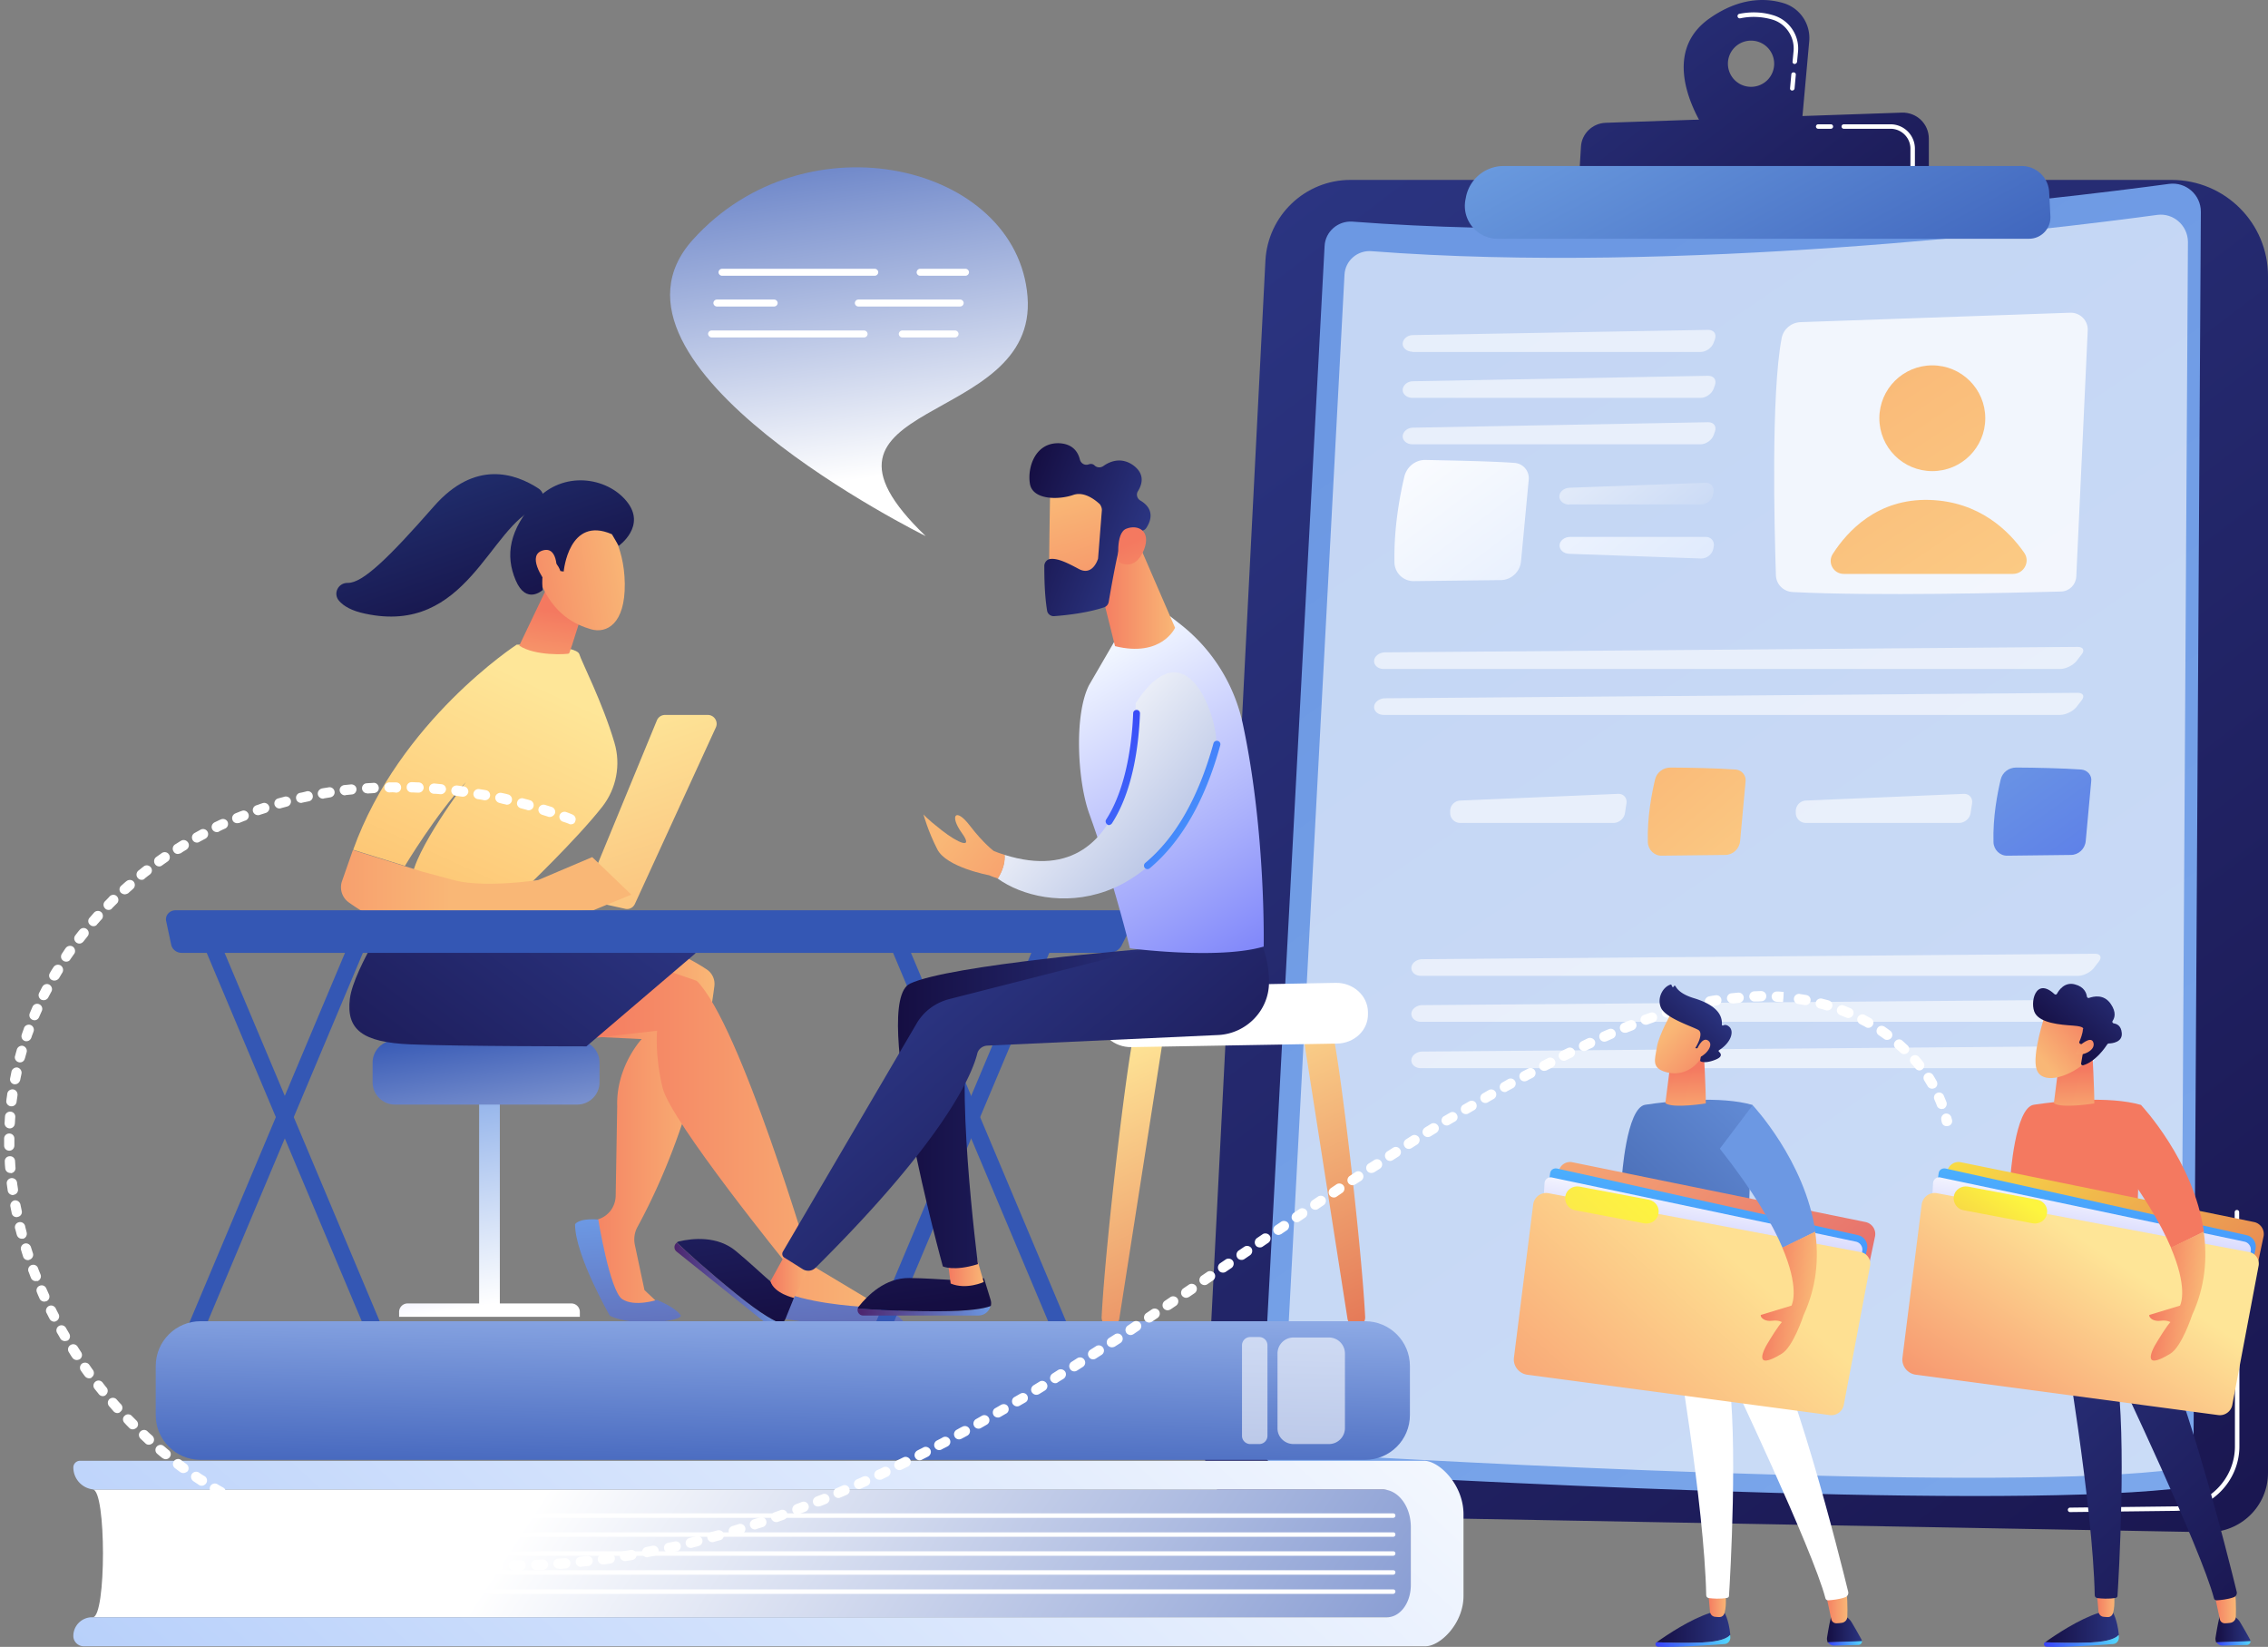 <svg xmlns="http://www.w3.org/2000/svg" width="551" height="400" fill="none"><rect width="100%" height="100%" fill="#808080" stroke="none"/><path fill="url(#a)" d="M527.561 43.697H328.087c-10.994 0-20.056 8.623-20.66 19.597l-14.74 288.71c-.423 8.562 6.343 15.798 14.921 15.979l228.652 4.16c8.095.121 14.74-6.331 14.74-14.411V67.153c.06-12.964-10.451-23.456-23.439-23.456Z"/><path fill="#fff" d="m502.913 367.26 25.614-.302c8.578-.121 15.525-7.175 15.525-15.678v-38.53a.54.54 0 0 0-.543-.543.541.541 0 0 0-.544.543v38.53c0 7.96-6.464 14.472-14.438 14.593l-25.614.301a.54.54 0 0 0-.543.543c0 .301.241.543.543.543ZM543.449 301.232a.54.54 0 0 0 .543-.542v-6.271a.54.54 0 0 0-.543-.543.54.54 0 0 0-.544.543v6.271a.54.54 0 0 0 .544.542Z"/><path fill="url(#b)" d="M526.957 44.662c-27.245 3.678-120.941 15.075-198.386 9.166-3.504-.242-6.585 2.412-6.766 5.909L306.34 349.712c-.242 3.98 2.839 7.357 6.826 7.598 32.561 1.93 166.731 9.346 214.576 4.342 2.9-.302 5.135-2.774 5.135-5.669l1.812-304.567c0-4.1-3.624-7.296-7.732-6.754Z"/><path fill="#fff" d="M524.057 52.2c-26.218 3.557-116.349 14.531-190.895 8.803-3.383-.241-6.343 2.291-6.524 5.728l-14.861 279.062c-.181 3.799 2.719 7.115 6.585 7.296 31.352 1.869 160.448 8.985 206.481 4.221 2.778-.302 4.953-2.653 4.953-5.487l1.752-293.111c-.06-3.98-3.564-7.055-7.491-6.513Z" opacity=".6"/><path fill="#fff" d="m507.203 80.238-2.779 59.816c-.121 1.99-1.692 3.558-3.685 3.618-11.116.302-45.67 1.146-65.243.121-2.235-.121-3.987-1.87-4.047-4.101-.363-11.215-1.209-43.897 1.389-57.524.423-2.231 2.296-3.8 4.531-3.92l65.605-2.291c2.416-.06 4.349 1.93 4.229 4.281Z" opacity=".78"/><path fill="url(#c)" d="M469.446 114.427c7.107 0 12.868-5.75 12.868-12.843 0-7.094-5.761-12.844-12.868-12.844-7.106 0-12.867 5.75-12.867 12.844 0 7.093 5.761 12.843 12.867 12.843Z"/><path fill="url(#d)" d="M489.019 139.391h-41.078c-2.538 0-4.048-2.774-2.658-4.884 3.503-5.427 10.752-13.447 23.439-13.085 12.202.362 19.391 7.598 23.016 12.783 1.57 2.171 0 5.186-2.719 5.186Z"/><path fill="#fff" d="M343.129 85.424c-1.329 0-2.416-.905-2.356-1.99.061-1.085 1.148-2.05 2.477-2.05l71.767-1.266c1.329 0 2.054.965 1.631 2.23l-.302.845c-.423 1.266-1.873 2.291-3.202 2.291h-70.015v-.06ZM415.017 91.272c1.329 0 2.054.965 1.631 2.231l-.302.845c-.423 1.266-1.873 2.291-3.202 2.291h-70.015c-1.329 0-2.416-.904-2.356-1.99.061-1.085 1.148-2.05 2.477-2.05l71.767-1.327ZM415.017 102.549c1.329 0 2.054.965 1.631 2.231l-.302.844c-.423 1.266-1.873 2.291-3.202 2.291h-70.015c-1.329 0-2.416-.904-2.356-1.989.061-1.086 1.148-2.051 2.477-2.051l71.767-1.326Z" opacity=".6"/><path fill="url(#e)" d="M368.018 112.438c-5.557-.422-15.948-.603-21.687-.724-2.416-.06-4.53 1.629-5.135 3.98-1.087 4.583-2.597 12.482-2.416 20.924a4.624 4.624 0 0 0 4.652 4.522l21.083-.241c2.597 0 4.772-1.99 5.014-4.583l1.872-19.838a3.722 3.722 0 0 0-3.383-4.04Z"/><path fill="url(#f)" d="M381.248 122.568c-1.329 0-2.416-.904-2.416-1.99 0-1.085 1.087-2.05 2.416-2.11l33.044-1.206c1.329-.06 2.235.965 1.994 2.291l-.121.603c-.242 1.327-1.51 2.352-2.839 2.352h-32.078v.06Z"/><path fill="url(#g)" d="M414.413 130.407c1.329 0 2.175 1.085 1.933 2.351l-.121.603c-.302 1.327-1.57 2.292-2.899 2.292l-32.138-1.146c-1.329-.06-2.356-.965-2.296-2.11.061-1.086 1.208-1.99 2.537-1.99h32.984Z"/><path fill="#fff" d="M336.122 162.485c-1.329 0-2.356-.904-2.296-1.99.061-1.085 1.208-1.989 2.537-2.05l168.423-1.326c1.329 0 1.752.844.906 1.869l-1.268 1.628c-.846 1.025-2.598 1.869-3.927 1.869H336.122ZM504.786 168.274c1.329 0 1.752.845.906 1.87l-1.268 1.628c-.846 1.025-2.598 1.869-3.927 1.869H336.122c-1.329 0-2.356-.905-2.296-1.99.061-1.085 1.208-1.99 2.537-2.05l168.423-1.327Z" opacity=".6"/><path fill="url(#h)" d="M505.632 186.906c-4.048-.301-11.659-.482-15.827-.482-1.752 0-3.323 1.146-3.746 2.894-.785 3.317-1.933 9.105-1.752 15.256.061 1.809 1.571 3.316 3.383 3.256l15.405-.181c1.872 0 3.443-1.447 3.624-3.377l1.329-14.471c.242-1.448-.906-2.774-2.416-2.895Z"/><path fill="#fff" d="M477.058 192.816c1.329-.06 2.236.965 2.054 2.291l-.362 2.352c-.181 1.327-1.45 2.412-2.779 2.412h-37.273a2.42 2.42 0 0 1-2.416-2.412v-.482c0-1.327 1.087-2.473 2.416-2.533l38.36-1.628Z" opacity=".6"/><path fill="url(#i)" d="M421.662 186.906c-4.047-.301-11.659-.482-15.827-.482-1.752 0-3.323 1.146-3.746 2.894-.785 3.317-1.933 9.105-1.752 15.256.061 1.809 1.571 3.316 3.383 3.256l15.405-.181c1.873 0 3.443-1.447 3.625-3.377l1.329-14.471c.181-1.448-.907-2.774-2.417-2.895Z"/><path fill="#fff" d="M393.089 192.816c1.329-.06 2.235.965 2.054 2.291l-.363 2.352c-.181 1.327-1.45 2.412-2.779 2.412h-37.273a2.42 2.42 0 0 1-2.416-2.412v-.482c0-1.327 1.087-2.473 2.416-2.533l38.361-1.628ZM345.183 237.014c-1.329 0-2.356-.904-2.295-1.99.06-1.085 1.208-1.99 2.537-2.05l163.529-1.327c1.329 0 1.752.845.967 1.87l-1.208 1.567c-.786 1.026-2.537 1.93-3.867 1.93H345.183ZM509.015 242.803c1.329 0 1.752.844.966 1.869l-1.208 1.568c-.785 1.025-2.537 1.93-3.866 1.93H345.183c-1.329 0-2.356-.905-2.295-1.99.06-1.085 1.208-1.99 2.537-2.05l163.59-1.327ZM509.015 254.079c1.329 0 1.752.844.966 1.869l-1.208 1.568c-.785 1.025-2.537 1.929-3.866 1.929H345.183c-1.329 0-2.356-.904-2.295-1.99.06-1.085 1.208-1.99 2.537-2.05l163.59-1.326Z" opacity=".6"/><path fill="url(#j)" d="m415.017 32.723 22.654-1.99 1.873-20.742c.362-4.161-2.236-8.02-6.223-9.226-4.41-1.327-10.692-1.387-17.881 3.618-14.136 9.768-.423 28.34-.423 28.34Zm4.773-17.245a5.602 5.602 0 0 1 5.618-5.608 5.602 5.602 0 0 1 5.618 5.608 5.602 5.602 0 0 1-5.618 5.607 5.602 5.602 0 0 1-5.618-5.607Z"/><path fill="#fff" d="M435.375 21.99a.51.51 0 0 1-.483-.603l.302-3.317c0-.301.302-.542.604-.482a.51.51 0 0 1 .483.603l-.302 3.317c-.06.301-.302.482-.604.482Zm.604-6.452c-.302 0-.543-.302-.483-.603l.242-2.533c.302-3.437-1.873-6.693-5.196-7.657-2.537-.724-5.135-.845-7.732-.302a.556.556 0 1 1-.242-1.085c2.779-.543 5.558-.483 8.276.361 3.806 1.146 6.343 4.824 5.981 8.804l-.242 2.533c-.06.24-.302.482-.604.482Z"/><path fill="url(#k)" d="M468.601 44.12V33.687c0-3.618-2.96-6.452-6.585-6.332l-71.948 2.472c-3.202.121-5.799 2.654-5.981 5.79l-.604 10.009 85.118-1.508Z"/><path fill="#fff" d="M441.718 31.276h3.081a.541.541 0 0 0 .544-.542.541.541 0 0 0-.544-.543h-3.081a.54.54 0 0 0-.543.543.54.54 0 0 0 .543.542ZM464.674 40.864a.541.541 0 0 0 .544-.543v-4.22c0-3.257-2.658-5.91-5.92-5.91h-11.357a.541.541 0 0 0-.544.543c0 .301.242.542.544.542h11.357c2.658 0 4.832 2.171 4.832 4.824v4.221c0 .241.242.543.544.543Z"/><path fill="url(#l)" d="M491.133 40.32H365.3a9.326 9.326 0 0 0-9.183 7.719l-.12.603c-.846 4.884 2.899 9.346 7.853 9.346h129.096c2.96 0 5.316-2.472 5.195-5.427l-.302-5.788c-.121-3.618-3.081-6.452-6.706-6.452Z"/><path fill="url(#m)" d="M224.892 130.207s-84.096-41.473-56.563-71.992c27.484-30.52 78.709-18.322 81.303 13.79 2.594 32.163-59.755 24.595-24.74 58.202Z"/><path fill="#fff" d="M175.412 66.977h37.11a.873.873 0 0 0 .848-.846.873.873 0 0 0-.848-.846h-37.11a.873.873 0 0 0-.848.846c0 .448.399.846.848.846ZM223.545 66.977h11.023a.873.873 0 0 0 .848-.846.873.873 0 0 0-.848-.846h-11.023a.873.873 0 0 0-.848.846.84.84 0 0 0 .848.846ZM174.165 74.446h13.917a.873.873 0 0 0 .847-.847.873.873 0 0 0-.847-.846h-13.917a.873.873 0 0 0-.848.846c0 .448.399.847.848.847ZM208.532 74.446h24.74a.873.873 0 0 0 .848-.847.873.873 0 0 0-.848-.846h-24.74a.873.873 0 0 0-.848.846c0 .448.399.847.848.847ZM172.918 81.963h37.01a.873.873 0 0 0 .848-.846.873.873 0 0 0-.848-.847h-37.06a.873.873 0 0 0-.847.847c.049.448.399.846.897.846ZM219.206 81.963h12.819a.873.873 0 0 0 .848-.846.873.873 0 0 0-.848-.847h-12.819a.873.873 0 0 0-.848.847c0 .448.399.846.848.846Z"/><path fill="url(#n)" d="m142.589 216.192 16.987-41.198a2.132 2.132 0 0 1 1.963-1.347h10.425c1.534 0 2.576 1.592 1.963 3l-19.686 42.911c-.429.919-1.411 1.408-2.392 1.164l-7.727-1.714c-1.349-.184-2.024-1.592-1.533-2.816Z"/><path fill="url(#o)" d="M116.401 318.787h5.029v-54.053h-5.029v54.053Z"/><path fill="url(#p)" d="M97.022 319.828h43.849v-1.163c0-1.163-.92-2.082-2.085-2.082h-39.74a2.067 2.067 0 0 0-2.086 2.082v1.163h.062Z"/><path fill="url(#q)" d="M90.521 262.898c0 2.938 2.453 5.387 5.397 5.387h44.34c2.943 0 5.397-2.449 5.397-5.387v-4.836c0-2.938-2.454-5.387-5.397-5.387h-44.34c-2.944 0-5.397 2.449-5.397 5.387v4.836Z"/><path fill="url(#r)" d="M155.896 228.74s7.421 1.163 15.823 6.734a4.203 4.203 0 0 1 1.84 3.979c-.982 7.896-5.091 33.545-18.705 58.582-.736 1.347-.92 2.877-.614 4.346l2.331 10.958 4.354 4.101h-11.284l-7.482-20.262 3.189-1.04c2.514-.796 4.17-3.061 4.231-5.693l.368-21.732c-.306-9.672 5.949-16.344 5.949-16.344l-17.969-.857 17.969-22.772Z"/><path fill="url(#s)" d="M165.341 319.399c1.043 1.347-11.039 3.122-17.172.184 0 0-8.463-14.691-8.463-22.221 0 0 .675-1.53 5.642-1.163 0 0 2.821 17.385 5.826 19.344 3.005 1.959 8.402.183 8.402.183s4.293 1.653 5.765 3.673Z"/><path fill="url(#t)" d="M140.258 252.675c.122-.183 19.379-2.326 19.379-2.326s-.613 5.877 1.35 13.896c1.962 8.08 30.295 42.972 30.295 42.972l-2.943 9.366c9.199 3.183 18.214 3.673 27.106 1.653l-18.398-11.019s-17.233-58.582-27.781-68.988l-19.318-6.673-9.69 21.119Z"/><path fill="url(#u)" d="M97.022 218.579s-11.1 16.466-12.02 23.996c-.92 7.529 3.066 10.59 14.718 11.08 11.653.489 42.746.489 42.746.489l26.555-22.649s-19.38-6.917-24.409-8.815c-5.029-1.959-47.59-4.101-47.59-4.101Z"/><path fill="url(#v)" d="M189.381 313.4s-3.189 3.061-1.042 6.55c0 0 25.328 4.469 32.197 2.449 0 0-1.411-3.244-9.138-6.979l.552.429c.736.551.307 1.714-.613 1.653-5.09-.245-15.639-1.163-21.956-4.102Z"/><path fill="url(#w)" d="M127.011 216.375s12.94-12.304 19.318-20.445c3.435-4.408 4.538-10.223 2.944-15.549-2.882-9.794-8.095-19.895-8.525-21.486-.736-2.388-15.209-2.326-15.209-2.326s-28.517 18.486-39.74 49.828l12.572 3.918s7.482-12.488 14.841-20.385c0 0-12.756 16.773-13.185 23.691l26.984 2.754Z"/><path fill="url(#x)" d="M142.465 145.428c-.122.489-3.924 13.038-4.231 13.283-.307.245-8.279.674-12.082-1.897l6.378-13.345 9.935 1.959Z"/><path fill="url(#y)" d="M147.188 127.064s4.477 4.897 4.599 14.691c.123 9.795-4.415 12.182-8.218 11.08-3.802-1.102-9.076-3.612-12.265-11.386-3.312-7.835 9.874-20.507 15.884-14.385Z"/><path fill="url(#z)" d="M136.946 138.816s1.227-13.65 11.714-9.059l1.656 2.816s6.807-4.775 1.962-10.774c-4.845-5.999-15.516-7.53-22.078-.306-6.562 7.223-7.482 13.406-4.906 19.466 2.576 6.06 6.562 2.326 6.562 2.326s-.675-4.897 1.227-6.489c1.901-1.591 3.066 1.898 3.066 1.898l.797.122Z"/><path fill="url(#A)" d="M135.229 139.612s.675-7.039-3.312-5.937c-3.925 1.102-.245 6.672 1.288 8.57l2.024-2.633Z"/><path fill="url(#B)" d="m153.382 217.293-9.506-9.121-13.124 5.571s-13.063 2.02-20.606 0l-7.482-2.02-16.927-5.265-2.637 7.53a4.525 4.525 0 0 0 1.656 5.203c1.472 1.041 3.19 2.204 4.293 2.632 2.208.98 54.95-.673 54.95-.673l9.383-3.857Z"/><path fill="url(#C)" d="M130.445 123.329c1.963-.735 2.147-3.489.43-4.652-5.704-3.734-15.455-7.04-25.39 4.223-11.162 12.733-17.417 18.732-20.974 18.671-2.33-.061-3.68 2.571-2.146 4.346 1.104 1.286 3.066 2.449 6.316 3.122 24.777 5.387 30.235-21.303 41.764-25.71Z"/><path fill="#3457B4" d="M40.355 223.66a2.107 2.107 0 0 1 .49-1.775 2.414 2.414 0 0 1 1.78-.796h230.039c.92 0 1.717.428 2.208 1.102.491.734.552 1.591.184 2.326l-2.514 5.019c-.552 1.164-1.779 1.898-3.189 1.898H44.157c-1.287 0-2.33-.857-2.575-2.02l-1.227-5.754Z"/><path fill="#3457B4" d="M259.785 330.051c.246 0 .552-.061.798-.184 1.042-.428 1.471-1.653 1.042-2.693l-42.316-100.515c-.429-1.04-1.656-1.53-2.637-1.102-1.043.429-1.472 1.653-1.043 2.694l42.316 100.514a1.975 1.975 0 0 0 1.84 1.286Z"/><path fill="#3457B4" d="M212.073 330.051a2.01 2.01 0 0 0 1.84-1.224l42.316-100.515c.429-1.04-.062-2.265-1.043-2.693a2.008 2.008 0 0 0-2.637 1.102l-42.316 100.514c-.429 1.041.061 2.265 1.042 2.694.246.061.552.122.798.122ZM93.036 330.051c.245 0 .552-.061.797-.184 1.043-.428 1.472-1.653 1.043-2.693L52.559 226.659c-.429-1.04-1.655-1.53-2.636-1.102-1.043.429-1.472 1.653-1.043 2.694l42.316 100.514a1.974 1.974 0 0 0 1.84 1.286Z"/><path fill="#3457B4" d="M45.323 330.051a2.01 2.01 0 0 0 1.84-1.224l42.316-100.515c.429-1.04-.062-2.265-1.043-2.693a2.008 2.008 0 0 0-2.637 1.102L43.483 327.235c-.43 1.041.061 2.265 1.042 2.694.246.061.552.122.798.122Z"/><path fill="url(#D)" d="M323.382 249.676c1.472 2.204 7.359 51.849 8.279 70.213a2.16 2.16 0 0 1-2.146 2.265c-1.043 0-1.963-.796-2.147-1.837l-10.793-69.05 6.807-1.591Z"/><path fill="url(#E)" d="M275.915 249.676c-1.472 2.204-7.36 51.849-8.279 70.213a2.159 2.159 0 0 0 2.146 2.265c1.043 0 1.962-.796 2.146-1.837l10.794-69.05-6.807-1.591Z"/><path fill="url(#F)" d="M332.336 245.758v.551c.061 3.918-3.312 7.101-7.543 7.162l-49.921.857c-4.17.062-7.605-2.938-7.789-6.733v-.49c-.184-3.979 3.189-7.346 7.544-7.468l49.92-.918c4.232-.062 7.728 3.122 7.789 7.039Z"/><path fill="url(#G)" d="M227.65 318.481c7.911 0 11.406-.673 13.001-1.285-.307 1.285-1.472 2.326-2.944 2.326h-28.026c-.92 0-1.534-.918-1.288-1.714 3.189.245 9.935.673 19.257.673Z"/><path fill="url(#H)" d="M208.393 317.808c.061-.184.122-.306.245-.49 2.146-2.693 6.439-6.978 12.265-6.917 8.525.122 11.53 1.041 18.153.061l1.595 5.204c.184.55.184 1.04.061 1.53-1.594.612-5.09 1.285-13.001 1.285-9.383 0-16.129-.428-19.318-.673Z"/><path fill="url(#I)" d="m237.094 304.831 1.901 6.55s-4.232 1.958-8.034.367l-.736-5.632 6.869-1.285Z"/><path fill="url(#J)" d="M179.017 314.381c6.194 4.958 9.322 6.611 10.916 7.1-1.043.796-2.576.919-3.741 0l-21.833-17.507a1.347 1.347 0 0 1 .062-2.142 282.066 282.066 0 0 0 14.596 12.549Z"/><path fill="url(#K)" d="M164.421 301.77c.123-.122.307-.183.491-.245 3.373-.795 9.383-1.408 13.86 2.326 6.562 5.449 8.34 8.02 14.105 11.386l-2.024 5.02c-.184.49-.552.918-.92 1.224-1.594-.489-4.783-2.142-10.916-7.101-7.237-5.815-12.266-10.406-14.596-12.61Z"/><path fill="url(#L)" d="M278.245 230.455s-47.468 3.856-57.158 8.447c-9.751 4.591 7.973 68.683 7.973 68.683s2.637 1.286 8.524-.551c0 0-6.071-47.319-1.533-57.542l51.393-8.386-9.199-10.651Z"/><path fill="url(#M)" d="M197.599 306.239c-.429.428-4.722 8.998-4.722 8.998s-4.784-1.04-5.704-4.04l4.293-7.774 6.133 2.816Z"/><path fill="url(#N)" d="M306.823 230.087s1.534 3.734 1.472 8.632c-.061 6.794-5.58 12.365-12.388 12.671l-56.053 2.571c-1.166.061-2.208.857-2.453 2.02-1.288 5.081-7.789 20.691-39.25 51.91a2.519 2.519 0 0 1-3.128.367l-4.477-2.815c-.49-.306-.613-.919-.368-1.408l32.627-55.644c1.717-2.816 4.477-4.836 7.666-5.693l47.774-12.182 28.578-.429Z"/><path fill="url(#O)" d="M307.007 229.904s.552-27.73-5.029-53.869a41.902 41.902 0 0 0-15.148-24.364l-2.575-2.02-13.002 5.265-6.684 11.508c-3.68 7.346-2.76 23.262 0 31.036 4.66 12.916 8.34 26.322 9.935 32.872 0 0 21.526 2.816 32.503-.428Z"/><path fill="url(#P)" d="m275.301 128.961 10.18 23.506s-3.25 7.285-14.595 4.469l-4.048-16.222 8.463-11.753Z"/><path fill="url(#Q)" d="M255.186 118.248c-.123.307-.368 23.507-.368 23.507l13.247-.123 3.495-21.914c0-.062-14.35-6.979-16.374-1.47Z"/><path fill="url(#R)" d="m267.697 123.88-.92 11.692c0 .122-.062.306-.123.428-.307.857-1.656 3.734-4.538 2.204-2.637-1.408-5.029-2.632-6.869-2.448-.859.061-1.472.795-1.533 1.591 0 2.081 0 6.856.674 10.958.123.857.92 1.407 1.718 1.346 2.575-.183 7.911-.734 12.142-2.142.552-.184.982-.674 1.104-1.286.491-2.877 2.024-11.692 2.883-14.079.736-2.265 3.863-3 5.213-3.245a1.504 1.504 0 0 0 1.042-.673c.859-1.285 2.392-4.407-1.472-6.672-.797-.49-1.042-1.531-.552-2.265.982-1.592 1.779-4.102-1.104-6.244-2.943-2.143-5.764-.98-7.359.184-.674.428-1.533.367-2.085-.184-.307-.306-.797-.49-1.472-.245-.92.306-1.84-.245-2.085-1.163-.429-1.775-1.656-3.795-4.968-3.979-5.887-.245-7.849 5.877-7.175 9.856.675 3.979 7.053 3.917 10.549 2.693 2.637-.918 5.335 1.224 6.439 2.265.307.428.491.918.491 1.408Z"/><path fill="url(#S)" d="M271.805 136.491s-.92-7.04 1.84-8.081c2.76-1.102 6.072.49 4.293 5.081-2.269 5.632-6.133 3-6.133 3Z"/><path fill="url(#T)" d="M244.024 207.622c33.485 10.467 31.706-36.546 31.89-36.852 13.247-20.262 20.729 6.734 19.441 10.529-11.775 42.544-41.457 40.402-52.987 32.077 1.411-2.265 1.779-4.224 1.656-5.754Z"/><path fill="url(#U)" d="M269.659 200.337a.946.946 0 0 0 .49-.367c5.091-7.897 6.501-18.854 6.808-26.69 0-.489-.368-.857-.797-.857-.491 0-.859.368-.859.796-.245 6.244-1.411 17.814-6.562 25.833-.245.367-.123.918.245 1.163.184.183.43.245.675.122Z"/><path fill="url(#V)" d="M279.042 211.05c.123-.062.184-.062.307-.184 7.666-6.428 13.43-16.467 17.11-29.873a.838.838 0 0 0-.613-1.04.84.84 0 0 0-1.043.612c-3.618 13.1-9.199 22.894-16.558 29.015a.873.873 0 0 0-.123 1.225c.245.245.613.367.92.245Z"/><path fill="url(#W)" d="M224.338 197.766s.552.857 4.477 3.918c3.925 3.061 7.85 4.775 4.845.612s-1.534-6.305 1.901-1.836c3.434 4.468 5.887 6.243 5.887 6.243.92.368 1.779.674 2.637.919.123 1.53-.245 3.489-1.655 5.754-1.35-.429-2.147-.796-2.147-.796s-10.364-1.898-12.572-6.305c-2.269-4.408-3.373-8.509-3.373-8.509Z"/><path fill="url(#X)" d="M22.536 392.806h320.268V361.78H22.536c3.309 0 3.309 31.026 0 31.026Z"/><path fill="url(#Y)" d="M342.749 385.009v-14.186c0-4.982-3.092-9.043-6.835-9.043H23.187a5.377 5.377 0 0 1-5.37-5.36c0-.921.759-1.625 1.627-1.625H345.95c3.689 0 9.602 5.794 9.602 12.995v19.818c0 6.768-5.696 12.237-9.222 12.237H20.312c-1.356 0-2.496-1.137-2.496-2.491a4.545 4.545 0 0 1 4.557-4.548h314.572c3.201 0 5.804-3.465 5.804-7.797Z"/><path fill="#fff" d="M338.464 368.657H27.906c-.325 0-.542-.217-.542-.542 0-.325.217-.541.542-.541h310.558c.326 0 .543.216.543.541a.544.544 0 0 1-.543.542ZM338.464 373.259H27.906c-.325 0-.542-.216-.542-.541 0-.325.217-.542.542-.542h310.558c.326 0 .543.217.543.542a.543.543 0 0 1-.543.541ZM338.464 377.861H27.906c-.325 0-.542-.216-.542-.541 0-.325.217-.542.542-.542h310.558c.326 0 .543.217.543.542a.543.543 0 0 1-.543.541ZM338.464 382.464H27.906c-.325 0-.542-.217-.542-.542 0-.325.217-.541.542-.541h310.558c.326 0 .543.216.543.541a.544.544 0 0 1-.543.542ZM338.464 387.121H27.906c-.325 0-.542-.217-.542-.542 0-.325.217-.541.542-.541h310.558c.326 0 .543.216.543.541 0 .271-.272.542-.543.542Z"/><path fill="url(#Z)" d="M48.736 354.579H331.63c6.021 0 10.903-4.873 10.903-10.884v-11.912c0-6.01-4.882-10.883-10.903-10.883H48.736c-6.02 0-10.903 4.873-10.903 10.883v11.912c0 6.011 4.882 10.884 10.903 10.884Z"/><path fill="#fff" d="M314.27 350.734h8.571a3.886 3.886 0 0 0 3.906-3.898v-18.085a3.886 3.886 0 0 0-3.906-3.898h-8.571a3.886 3.886 0 0 0-3.906 3.898v18.085c-.054 2.166 1.736 3.898 3.906 3.898ZM303.746 350.734h2.17a2 2 0 0 0 2.007-2.003v-21.983a2.001 2.001 0 0 0-2.007-2.004h-2.17a2 2 0 0 0-2.007 2.004v21.983a2 2 0 0 0 2.007 2.003Z" opacity=".6"/><path fill="#fff" d="M124.843 381.436a1.226 1.226 0 0 1-1.247-1.246c0-.704.542-1.245 1.247-1.245h1.628c.705 0 1.247.541 1.247 1.245 0 .704-.542 1.246-1.247 1.246h-1.628Zm-3.797 0c-.542 0-1.139 0-1.681-.055a1.196 1.196 0 0 1-1.194-1.299c0-.704.597-1.245 1.302-1.191.543 0 1.085 0 1.627.054a1.26 1.26 0 0 1 1.248 1.245c-.054.704-.597 1.246-1.302 1.246Zm9.222-.109c-.651 0-1.193-.541-1.248-1.191 0-.704.489-1.245 1.194-1.299.542 0 1.085-.055 1.627-.055.705-.054 1.248.488 1.302 1.192.054.704-.488 1.245-1.193 1.299-.543 0-1.085 0-1.682.054.054 0 0 0 0 0Zm-14.646-.108h-.055c-.542 0-1.085-.054-1.627-.108a1.298 1.298 0 0 1-1.193-1.3 1.298 1.298 0 0 1 1.302-1.191c.542.054 1.084.054 1.627.108.705.054 1.193.596 1.193 1.3 0 .704-.596 1.191-1.247 1.191Zm20.071-.217a1.242 1.242 0 0 1-1.248-1.137c-.054-.704.488-1.299 1.139-1.299.543-.054 1.085-.054 1.628-.108.705-.055 1.301.433 1.356 1.137.054.703-.434 1.299-1.14 1.353-.542.054-1.084.109-1.627.109-.054-.055-.054-.055-.108-.055Zm-25.442-.108h-.108l-1.628-.162c-.705-.054-1.193-.65-1.139-1.354.055-.704.651-1.191 1.356-1.137l1.628.162c.705.055 1.193.65 1.139 1.354-.109.65-.651 1.137-1.248 1.137Zm30.866-.325a1.241 1.241 0 0 1-1.247-1.137c-.055-.704.434-1.299 1.139-1.353l1.627-.163c.705-.054 1.302.433 1.356 1.083.055.704-.434 1.299-1.085 1.354l-1.627.162c-.109.054-.163.054-.163.054Zm-36.29-.216h-.163c-.542-.055-1.085-.109-1.627-.217-.706-.108-1.14-.704-1.085-1.408.108-.704.705-1.137 1.41-1.083.543.054 1.085.109 1.627.217.706.054 1.194.704 1.085 1.354-.108.649-.596 1.137-1.247 1.137Zm41.661-.379c-.597 0-1.14-.434-1.248-1.083-.109-.704.38-1.3 1.085-1.408.542-.054 1.085-.163 1.627-.217.705-.108 1.302.379 1.411 1.083.108.704-.38 1.3-1.085 1.408-.543.054-1.085.162-1.628.217h-.162Zm-47.032-.379h-.217c-.542-.109-1.085-.163-1.627-.271-.651-.108-1.14-.758-1.03-1.408.108-.65.759-1.137 1.41-1.029.542.109 1.085.163 1.573.271.705.108 1.139.758 1.031 1.408 0 .595-.543 1.029-1.14 1.029Zm52.402-.434a1.277 1.277 0 0 1-1.248-1.028c-.108-.704.38-1.3 1.031-1.408.542-.108 1.085-.163 1.573-.271a1.223 1.223 0 0 1 1.41 1.029c.109.704-.325 1.299-1.03 1.408-.543.108-1.085.162-1.628.27h-.108Zm-57.718-.487h-.217l-1.627-.325c-.651-.162-1.085-.812-.977-1.462.163-.649.814-1.083 1.465-.974.543.108 1.03.216 1.573.325a1.21 1.21 0 0 1 .977 1.461c-.109.542-.651.975-1.194.975Zm63.088-.433c-.596 0-1.085-.433-1.247-1.029-.109-.65.325-1.299.976-1.462.542-.108 1.085-.216 1.573-.325.651-.108 1.302.325 1.465.975.108.65-.326 1.3-.977 1.462l-1.627.325c-.054.054-.108.054-.163.054Zm-68.404-.704c-.108 0-.163 0-.271-.054-.543-.108-1.085-.271-1.573-.379a1.258 1.258 0 0 1-.922-1.516 1.26 1.26 0 0 1 1.518-.921c.543.109 1.031.271 1.574.379.65.163 1.084.813.922 1.516a1.319 1.319 0 0 1-1.248.975Zm73.72-.379c-.596 0-1.085-.379-1.193-.975a1.2 1.2 0 0 1 .976-1.462c.543-.108 1.031-.216 1.574-.324.65-.163 1.356.27 1.464.92.163.65-.271 1.354-.922 1.462-.542.108-1.085.217-1.573.379h-.326Zm-78.982-.975c-.108 0-.217 0-.325-.054-.543-.162-1.03-.27-1.573-.433-.651-.216-1.031-.866-.868-1.516.217-.65.868-1.029 1.519-.866.542.162 1.03.27 1.573.433.65.162 1.03.866.868 1.516-.163.596-.651.92-1.194.92Zm84.244-.216c-.542 0-1.085-.379-1.193-.921a1.242 1.242 0 0 1 .922-1.516c.434-.108.814-.216 1.248-.325l.325-.108c.651-.162 1.356.217 1.519.866.163.65-.217 1.354-.868 1.517l-.325.108c-.434.108-.814.216-1.248.325-.163.054-.271.054-.38.054Zm-89.451-1.3c-.109 0-.272 0-.38-.054-.542-.162-1.03-.325-1.573-.487-.651-.217-1.03-.921-.76-1.57.217-.65.923-1.029 1.574-.813.488.163 1.03.325 1.518.488.651.216 1.031.92.814 1.57-.163.541-.65.866-1.193.866Zm94.713-.108c-.542 0-1.031-.379-1.193-.92-.163-.65.217-1.354.868-1.517.542-.162 1.03-.27 1.573-.433.651-.162 1.356.217 1.519.867.162.649-.217 1.353-.868 1.516-.543.162-1.031.27-1.573.433-.109.054-.217.054-.326.054Zm5.208-1.462c-.543 0-1.031-.325-1.194-.866-.217-.65.163-1.354.814-1.571.542-.162 1.031-.324 1.573-.487.651-.216 1.356.163 1.573.812.217.65-.163 1.354-.813 1.571-.543.162-1.031.324-1.574.487-.162 0-.271.054-.379.054Zm-105.02-.216a1.2 1.2 0 0 1-.434-.055 17.65 17.65 0 0 1-1.52-.595c-.65-.271-.976-.975-.705-1.625.272-.649.977-.974 1.628-.704.488.217 1.03.379 1.519.542.65.217.976.975.76 1.57-.272.596-.76.867-1.248.867Zm110.173-1.408c-.542 0-1.031-.325-1.193-.867-.217-.649.162-1.353.813-1.57.489-.162 1.031-.325 1.519-.487.651-.217 1.356.108 1.573.758.217.65-.108 1.354-.759 1.57-.543.163-1.031.325-1.573.487a.778.778 0 0 1-.38.109Zm-115.273-.542c-.162 0-.325-.054-.488-.108-.488-.217-1.03-.433-1.519-.65-.65-.271-.922-1.029-.65-1.624.27-.65 1.03-.921 1.627-.65l1.464.65c.651.271.923.974.651 1.624-.108.488-.596.758-1.085.758Zm120.426-1.245c-.488 0-.976-.325-1.193-.812-.217-.65.108-1.354.759-1.571.489-.162 1.031-.379 1.519-.541.651-.217 1.356.108 1.573.758.217.65-.108 1.354-.759 1.57-.488.163-1.031.379-1.519.542-.108.054-.271.054-.38.054Zm-125.362-.921c-.163 0-.38-.054-.542-.108-.489-.216-.977-.487-1.465-.704-.597-.325-.868-1.029-.597-1.678a1.32 1.32 0 0 1 1.682-.596c.488.217.976.487 1.465.704.596.271.867 1.029.596 1.678-.217.434-.65.704-1.139.704Zm130.462-.92c-.489 0-.977-.325-1.14-.812a1.334 1.334 0 0 1 .706-1.625c.488-.216 1.03-.379 1.518-.595.651-.271 1.357.054 1.628.704.271.649-.054 1.353-.705 1.624-.489.217-1.031.379-1.519.596-.217.108-.326.108-.488.108Zm-135.344-1.516c-.217 0-.38-.054-.597-.163-.488-.27-.976-.487-1.464-.758a1.24 1.24 0 0 1-.489-1.678 1.244 1.244 0 0 1 1.682-.487c.488.27.922.487 1.41.758.597.324.868 1.082.543 1.678-.163.433-.597.65-1.085.65Zm140.388-.433c-.488 0-.976-.271-1.139-.758-.271-.65.054-1.354.705-1.625.489-.216.977-.379 1.519-.595.651-.271 1.356.054 1.628.704.271.649-.055 1.353-.705 1.624a18.13 18.13 0 0 1-1.519.596c-.163 0-.326.054-.489.054Zm4.991-2.058c-.488 0-.922-.271-1.139-.758-.271-.65 0-1.354.651-1.624l1.464-.65c.651-.271 1.357 0 1.628.65.271.649 0 1.353-.651 1.624-.488.217-.977.433-1.519.65a1.027 1.027 0 0 1-.434.108Zm-150.099-.162c-.216 0-.433-.054-.65-.163-.489-.27-.923-.541-1.41-.866a1.3 1.3 0 0 1-.435-1.733c.38-.595 1.14-.758 1.682-.433.434.271.922.542 1.41.812a1.18 1.18 0 0 1 .434 1.679c-.163.487-.596.704-1.03.704Zm155.09-2.004c-.489 0-.923-.27-1.14-.758-.271-.65 0-1.353.651-1.624l1.465-.65c.651-.271 1.356 0 1.627.596.272.649 0 1.353-.596 1.624l-1.465.65c-.217.108-.38.162-.542.162Zm-159.7-.812c-.217 0-.489-.054-.706-.217-.434-.324-.922-.595-1.356-.92a1.272 1.272 0 0 1-.325-1.733 1.278 1.278 0 0 1 1.736-.325c.434.325.868.596 1.356.867.596.379.76 1.137.38 1.732-.272.38-.706.596-1.085.596Zm164.636-1.462c-.488 0-.922-.271-1.139-.704-.271-.595 0-1.353.597-1.624.488-.217.976-.433 1.464-.704a1.287 1.287 0 0 1 1.682.596 1.282 1.282 0 0 1-.597 1.678c-.488.217-.976.487-1.465.704-.162.054-.379.054-.542.054ZM44.56 357.774c-.272 0-.489-.054-.76-.217l-1.302-.974c-.542-.434-.65-1.192-.217-1.733.434-.542 1.194-.65 1.736-.217l1.302.975c.542.433.65 1.191.271 1.733-.271.216-.65.433-1.03.433Zm173.966-.704c-.434 0-.922-.271-1.139-.704-.325-.596-.054-1.354.597-1.679.488-.216.976-.487 1.464-.703.597-.325 1.356-.055 1.682.541.325.596.054 1.354-.543 1.679-.488.216-.976.487-1.464.703-.217.109-.38.163-.597.163Zm4.882-2.383c-.434 0-.868-.27-1.085-.703-.325-.596-.054-1.354.543-1.679.488-.271.976-.487 1.464-.758.597-.325 1.357-.054 1.682.541.326.596.054 1.354-.542 1.679-.489.271-.977.487-1.465.758a1.42 1.42 0 0 1-.597.162Zm-183.134-.27c-.271 0-.542-.109-.814-.271-.434-.325-.868-.704-1.247-1.029-.543-.433-.597-1.245-.163-1.732.434-.542 1.248-.596 1.736-.163.434.325.813.704 1.247 1.029.543.433.597 1.191.163 1.733-.217.27-.596.433-.922.433Zm187.908-2.22c-.434 0-.868-.217-1.085-.65a1.216 1.216 0 0 1 .542-1.679c.489-.27.977-.487 1.411-.758a1.244 1.244 0 0 1 1.681.488 1.239 1.239 0 0 1-.488 1.678c-.488.271-.976.488-1.464.758-.163.109-.38.163-.597.163Zm-192.03-1.3c-.326 0-.597-.108-.814-.325-.38-.379-.814-.758-1.194-1.137-.488-.487-.542-1.245-.054-1.732.488-.488 1.248-.542 1.736-.055.38.379.76.704 1.193 1.083.489.488.543 1.246.109 1.733-.271.271-.651.433-.977.433Zm196.858-1.299c-.434 0-.868-.217-1.085-.65a1.24 1.24 0 0 1 .488-1.679c.488-.27.922-.541 1.411-.758a1.245 1.245 0 0 1 1.681.488 1.239 1.239 0 0 1-.488 1.678c-.488.271-.977.542-1.41.758a1.408 1.408 0 0 1-.597.163Zm-200.764-2.437c-.326 0-.651-.108-.868-.379-.38-.379-.76-.758-1.14-1.191-.488-.487-.488-1.3.055-1.733.488-.487 1.302-.433 1.736.054l1.139 1.137c.488.488.488 1.3 0 1.733-.271.217-.597.379-.922.379Zm205.483-.162c-.434 0-.868-.217-1.085-.65a1.24 1.24 0 0 1 .489-1.679l1.41-.812a1.245 1.245 0 0 1 1.682.488 1.24 1.24 0 0 1-.489 1.678l-1.41.812c-.163.109-.38.163-.597.163Zm4.72-2.708c-.434 0-.868-.216-1.085-.595-.326-.596-.163-1.354.434-1.679.488-.27.922-.541 1.41-.812.597-.325 1.356-.162 1.682.433.325.596.162 1.354-.434 1.679-.489.271-.922.541-1.411.812a1.093 1.093 0 0 1-.596.162Zm-213.946-1.082c-.326 0-.706-.163-.922-.434-.38-.433-.706-.812-1.085-1.245-.434-.541-.38-1.3.108-1.733.543-.433 1.302-.379 1.736.109.325.379.705.812 1.085 1.191.434.487.434 1.299-.109 1.732-.217.271-.488.38-.813.38Zm218.611-1.625c-.434 0-.814-.216-1.085-.595-.326-.596-.163-1.354.434-1.679l1.41-.812c.597-.325 1.356-.163 1.682.433.325.596.163 1.354-.434 1.678l-1.411.813a1.093 1.093 0 0 1-.596.162Zm-222.137-2.491c-.38 0-.706-.162-.977-.487-.325-.433-.705-.866-1.03-1.299-.434-.542-.326-1.3.217-1.733.542-.433 1.301-.325 1.735.217.326.433.651.866.977 1.245.434.541.325 1.299-.163 1.733-.163.216-.434.324-.76.324Zm226.802-.324c-.434 0-.814-.217-1.085-.596-.38-.596-.163-1.354.434-1.733l1.41-.866c.597-.379 1.357-.163 1.736.433.38.596.163 1.354-.434 1.733l-1.41.866a1.451 1.451 0 0 1-.651.163Zm4.611-2.816c-.434 0-.814-.217-1.085-.596-.38-.595-.163-1.353.38-1.732l1.356-.867c.596-.379 1.356-.162 1.736.379.379.596.162 1.354-.38 1.733l-1.41.866c-.163.163-.38.217-.597.217Zm-234.722-1.191c-.38 0-.76-.163-1.031-.488-.325-.433-.65-.866-.976-1.353-.38-.542-.272-1.354.27-1.733.543-.379 1.357-.271 1.737.271.325.433.596.866.922 1.299.38.542.271 1.354-.271 1.733-.109.217-.38.271-.651.271ZM261 333.083c-.434 0-.814-.216-1.031-.595a1.236 1.236 0 0 1 .38-1.733l1.356-.866a1.24 1.24 0 0 1 1.736.379c.38.595.217 1.353-.38 1.732l-1.356.867c-.271.162-.488.216-.705.216ZM18.63 330.322c-.38 0-.814-.217-1.03-.542-.326-.433-.598-.92-.869-1.353a1.236 1.236 0 0 1 .38-1.733 1.24 1.24 0 0 1 1.736.379c.271.433.597.92.868 1.354.38.595.217 1.353-.38 1.732-.271.109-.488.163-.705.163Zm246.927-.163c-.434 0-.813-.216-1.03-.595a1.237 1.237 0 0 1 .379-1.733l1.357-.866a1.24 1.24 0 0 1 1.735.379c.38.595.217 1.353-.379 1.732l-1.356.867a1.2 1.2 0 0 1-.706.216Zm4.557-2.924c-.38 0-.814-.216-1.031-.541a1.237 1.237 0 0 1 .38-1.733l1.356-.866a1.24 1.24 0 0 1 1.736.379c.38.596.217 1.354-.38 1.733l-1.356.866a1.676 1.676 0 0 1-.705.162Zm-254.36-1.516c-.433 0-.867-.216-1.084-.595a32.123 32.123 0 0 0-.814-1.408 1.24 1.24 0 0 1 .489-1.679 1.245 1.245 0 0 1 1.681.488c.271.487.543.92.814 1.408.325.595.163 1.353-.434 1.678-.217.054-.434.108-.651.108Zm258.917-1.462c-.38 0-.814-.216-1.031-.541a1.272 1.272 0 0 1 .326-1.733l1.356-.92a1.276 1.276 0 0 1 1.735.325c.38.595.217 1.353-.325 1.732l-1.356.921c-.271.162-.488.216-.705.216Zm4.502-3.032c-.38 0-.814-.216-1.031-.541a1.273 1.273 0 0 1 .326-1.733l1.356-.92a1.277 1.277 0 0 1 1.736.325 1.27 1.27 0 0 1-.326 1.732l-1.356.921a1.196 1.196 0 0 1-.705.216Zm-266.022-.216c-.434 0-.868-.271-1.085-.65-.271-.487-.488-.975-.76-1.462-.325-.596-.053-1.354.543-1.679.597-.324 1.356-.054 1.682.542.217.487.488.975.705 1.408.325.595.054 1.353-.543 1.678-.162.109-.38.163-.542.163Zm270.525-2.762c-.38 0-.814-.216-1.031-.541-.38-.542-.217-1.354.325-1.733l1.356-.92c.543-.379 1.357-.217 1.736.324.38.542.217 1.354-.325 1.733l-1.356.921c-.217.108-.489.216-.705.216Zm-272.912-2.111c-.488 0-.922-.271-1.139-.704-.217-.488-.434-.975-.65-1.516-.272-.65 0-1.354.65-1.625.651-.271 1.356 0 1.627.65l.651 1.462c.272.65 0 1.354-.596 1.624-.217.054-.38.109-.543.109Zm277.414-.921c-.38 0-.814-.217-1.031-.541-.379-.542-.217-1.354.326-1.733l1.356-.921c.542-.379 1.356-.216 1.736.325.379.542.217 1.354-.326 1.733l-1.356.92c-.217.109-.488.217-.705.217Zm4.448-3.086c-.38 0-.814-.217-1.031-.542-.379-.541-.217-1.353.326-1.732l1.356-.921c.542-.379 1.356-.216 1.736.325.38.541.217 1.354-.326 1.733l-1.356.92c-.217.163-.434.217-.705.217Zm-283.977-.975c-.489 0-.977-.325-1.14-.812-.216-.487-.38-1.029-.596-1.516-.217-.65.108-1.354.76-1.57.65-.217 1.355.108 1.572.758.163.487.38.974.597 1.516.271.649-.054 1.353-.705 1.624-.163-.054-.326 0-.488 0Zm288.48-2.057c-.38 0-.814-.163-1.031-.542-.38-.541-.217-1.354.325-1.733l1.356-.92c.543-.379 1.357-.217 1.736.325.38.541.217 1.353-.325 1.732l-1.356.921a1.2 1.2 0 0 1-.705.217ZM6.804 306.064c-.542 0-1.03-.324-1.193-.866-.163-.541-.326-1.029-.488-1.57-.217-.65.162-1.354.813-1.57.651-.217 1.357.162 1.574.812.162.487.325 1.029.488 1.516.217.65-.163 1.354-.814 1.57-.108.054-.217.108-.38.108Zm294.827-.054c-.38 0-.814-.162-1.031-.541-.379-.542-.217-1.354.326-1.733l1.356-.92c.542-.379 1.356-.217 1.736.324.379.542.217 1.354-.326 1.733l-1.356.921a1.196 1.196 0 0 1-.705.216Zm4.448-3.032c-.38 0-.814-.162-1.031-.541-.379-.542-.217-1.354.326-1.733l1.356-.921c.542-.379 1.356-.216 1.736.325.38.542.217 1.354-.326 1.733l-1.356.92c-.217.163-.434.217-.705.217ZM5.285 300.866c-.542 0-1.03-.379-1.193-.92-.163-.542-.271-1.083-.434-1.57a1.241 1.241 0 0 1 .922-1.516 1.243 1.243 0 0 1 1.52.92c.108.542.27 1.029.379 1.57.163.65-.217 1.354-.868 1.516h-.326Zm305.297-.92c-.38 0-.814-.217-1.031-.542-.38-.541-.217-1.353.325-1.732l1.356-.921c.543-.379 1.357-.216 1.736.325.38.542.217 1.354-.325 1.733l-1.356.92c-.217.109-.489.217-.705.217Zm4.448-3.086c-.38 0-.814-.217-1.031-.542-.38-.541-.217-1.354.325-1.733l1.357-.92c.542-.379 1.356-.217 1.735.325.38.541.217 1.353-.325 1.732l-1.356.921c-.217.162-.434.217-.705.217ZM4.038 295.614c-.597 0-1.085-.379-1.194-.974l-.325-1.625c-.109-.65.325-1.299.976-1.462.651-.108 1.302.325 1.465.975.108.541.217 1.029.325 1.57a1.199 1.199 0 0 1-.976 1.462c-.108.054-.163.054-.271.054Zm315.494-1.787c-.38 0-.814-.216-1.031-.541a1.273 1.273 0 0 1 .326-1.733l1.356-.92a1.277 1.277 0 0 1 1.736.325 1.27 1.27 0 0 1-.326 1.732l-1.356.921c-.217.162-.434.216-.705.216Zm4.502-2.978c-.379 0-.813-.216-1.03-.541a1.272 1.272 0 0 1 .325-1.733l1.356-.92a1.277 1.277 0 0 1 1.736.325c.38.595.217 1.353-.325 1.732l-1.356.921c-.217.162-.434.216-.706.216Zm-320.918-.595c-.597 0-1.14-.433-1.248-1.083-.054-.542-.163-1.083-.217-1.625-.109-.703.38-1.299 1.085-1.407.705-.054 1.302.379 1.41 1.083.055.541.163 1.082.217 1.57.109.704-.38 1.299-1.03 1.408-.109.054-.163.054-.217.054Zm325.475-2.383c-.38 0-.814-.216-1.031-.541a1.238 1.238 0 0 1 .38-1.733l1.356-.92a1.24 1.24 0 0 1 1.736.379c.38.595.217 1.353-.38 1.732l-1.356.867c-.217.108-.488.216-.705.216ZM2.519 284.893a1.242 1.242 0 0 1-1.248-1.137c-.054-.541-.108-1.083-.108-1.624a1.197 1.197 0 0 1 1.193-1.3 1.197 1.197 0 0 1 1.302 1.192c.054.541.054 1.082.109 1.57.054.704-.434 1.299-1.14 1.353-.054-.054-.108-.054-.108-.054Zm330.629 0c-.434 0-.814-.216-1.031-.541a1.236 1.236 0 0 1 .38-1.733l1.356-.866a1.24 1.24 0 0 1 1.736.379c.38.595.217 1.353-.38 1.733l-1.356.866c-.271.108-.488.162-.705.162Zm4.556-2.924c-.433 0-.813-.216-1.03-.595a1.237 1.237 0 0 1 .379-1.733l1.357-.866a1.241 1.241 0 0 1 1.736.379 1.236 1.236 0 0 1-.38 1.732l-1.356.867c-.272.162-.489.216-.706.216Zm-335.456-2.49A1.227 1.227 0 0 1 1 278.233v-1.678c0-.704.542-1.246 1.248-1.246.705 0 1.247.542 1.247 1.246v1.624c0 .758-.542 1.3-1.247 1.3Zm340.013-.433c-.434 0-.814-.217-1.031-.596a1.237 1.237 0 0 1 .38-1.733l1.356-.866c.597-.379 1.356-.163 1.736.379.38.596.163 1.354-.38 1.733l-1.356.866c-.271.162-.488.217-.705.217Zm4.611-2.87c-.434 0-.814-.217-1.085-.596-.38-.595-.163-1.353.434-1.732l1.41-.867c.597-.379 1.357-.162 1.736.433.38.596.163 1.354-.434 1.733l-1.41.866a1.438 1.438 0 0 1-.651.163ZM2.356 274.064h-.054c-.705-.054-1.194-.596-1.194-1.299.055-.542.055-1.083.109-1.625.054-.704.65-1.191 1.356-1.137.705.054 1.194.65 1.14 1.354-.055.541-.055 1.083-.11 1.57a1.242 1.242 0 0 1-1.247 1.137Zm470.584-.541c-.597 0-1.085-.379-1.194-.975a1.925 1.925 0 0 1-.108-.541c-.163-.65.271-1.354.922-1.517.651-.162 1.356.271 1.519.921.054.217.108.379.162.596.163.649-.271 1.353-.922 1.462-.162.054-.271.054-.379.054Zm-121.457-.163c-.434 0-.814-.216-1.085-.595a1.179 1.179 0 0 1 .434-1.679c.488-.271.922-.541 1.41-.812a1.183 1.183 0 0 1 1.682.433c.38.596.163 1.354-.434 1.679-.488.27-.922.541-1.41.812-.163.108-.38.162-.597.162Zm4.665-2.761c-.434 0-.868-.217-1.085-.596-.325-.595-.163-1.353.434-1.678.488-.271.922-.542 1.411-.813.596-.324 1.356-.162 1.681.434.326.595.163 1.353-.434 1.678-.488.271-.922.542-1.41.812-.163.109-.38.163-.597.163Zm115.544-1.246c-.488 0-.977-.324-1.139-.812-.163-.487-.38-.974-.597-1.462-.271-.649 0-1.353.651-1.624.651-.271 1.356 0 1.627.65.217.541.434 1.028.651 1.57a1.332 1.332 0 0 1-.705 1.624c-.163 0-.325.054-.488.054ZM2.79 268.704h-.163c-.705-.109-1.193-.704-1.085-1.408.055-.542.163-1.083.217-1.625.109-.703.706-1.137 1.41-1.082.706.108 1.14.703 1.086 1.407-.054.542-.163 1.083-.217 1.571a1.243 1.243 0 0 1-1.248 1.137Zm358.077-.813c-.433 0-.867-.216-1.084-.649a1.24 1.24 0 0 1 .488-1.679c.488-.271.922-.541 1.41-.812a1.246 1.246 0 0 1 1.682.487 1.241 1.241 0 0 1-.488 1.679c-.489.271-.923.541-1.411.812-.163.108-.38.162-.597.162Zm4.72-2.653c-.434 0-.868-.216-1.085-.649a1.24 1.24 0 0 1 .488-1.679l1.411-.812a1.244 1.244 0 0 1 1.681.487 1.24 1.24 0 0 1-.488 1.679l-1.41.758c-.217.162-.38.216-.597.216Zm103.827-.812c-.434 0-.868-.216-1.085-.595-.272-.434-.543-.921-.814-1.354a1.236 1.236 0 0 1 .38-1.733 1.242 1.242 0 0 1 1.736.379c.325.488.596.975.867 1.462.326.596.163 1.354-.433 1.679-.272.108-.489.162-.651.162ZM3.658 263.343h-.217a1.211 1.211 0 0 1-.976-1.462l.325-1.624c.163-.65.814-1.083 1.465-.975.65.163 1.085.812.976 1.462-.108.542-.217 1.029-.325 1.57-.163.596-.651 1.029-1.248 1.029Zm366.703-.704c-.434 0-.868-.216-1.085-.649a1.24 1.24 0 0 1 .488-1.679c.488-.271.976-.487 1.464-.758a1.245 1.245 0 0 1 1.682.487 1.24 1.24 0 0 1-.488 1.679c-.488.271-.977.487-1.411.758-.271.108-.488.162-.65.162Zm4.773-2.545c-.434 0-.868-.27-1.085-.649-.325-.596-.054-1.354.543-1.679.488-.271.976-.487 1.464-.758.597-.325 1.356-.054 1.682.542.325.595.054 1.353-.543 1.678-.488.271-.976.487-1.464.758-.217.054-.38.108-.597.108Zm91.188-.108c-.38 0-.706-.162-.977-.487a10.767 10.767 0 0 0-1.031-1.191c-.434-.542-.379-1.3.109-1.733.542-.433 1.302-.379 1.736.108.38.433.759.867 1.085 1.3.434.541.325 1.299-.217 1.732a1.03 1.03 0 0 1-.705.271Zm-461.47-1.949c-.109 0-.218 0-.326-.054-.651-.163-1.085-.867-.868-1.516.109-.325.163-.65.271-.975l.163-.596c.217-.649.868-1.028 1.519-.866.65.217 1.03.866.868 1.516l-.163.596c-.108.325-.163.65-.271.92-.163.65-.651.975-1.194.975Zm375.11-.379c-.434 0-.922-.271-1.139-.704-.326-.596-.054-1.354.542-1.679.489-.216.977-.487 1.465-.703.597-.325 1.356-.055 1.682.541.325.596.054 1.354-.543 1.679-.488.216-.976.487-1.465.703a1.038 1.038 0 0 1-.542.163Zm82.671-1.625c-.326 0-.597-.108-.868-.324-.38-.379-.76-.704-1.194-1.083a1.168 1.168 0 0 1-.108-1.733c.434-.541 1.248-.596 1.736-.108.434.379.814.758 1.248 1.137.488.487.542 1.245.054 1.732a1.28 1.28 0 0 1-.868.379Zm-77.789-.758c-.488 0-.922-.27-1.139-.703a1.283 1.283 0 0 1 .597-1.679c.488-.217.976-.487 1.464-.704.597-.271 1.356 0 1.682.596.271.595 0 1.353-.597 1.678-.488.217-.976.433-1.464.704-.163.054-.38.108-.543.108Zm4.937-2.274c-.489 0-.923-.27-1.14-.758-.271-.649 0-1.353.651-1.624.489-.217.977-.433 1.519-.65.651-.271 1.356 0 1.628.65.271.65 0 1.354-.651 1.624l-1.465.65c-.217.054-.38.108-.542.108Zm-383.356-.108c-.109 0-.272 0-.38-.054-.651-.217-.977-.921-.76-1.57.163-.542.38-1.029.543-1.571.217-.649.976-.974 1.573-.758.651.217.976.975.76 1.571-.163.487-.38.974-.543 1.516-.217.541-.65.866-1.193.866Zm452.031-.325c-.271 0-.488-.054-.705-.216-.434-.325-.868-.596-1.302-.921-.597-.379-.705-1.137-.326-1.733.38-.595 1.139-.703 1.736-.324.488.324.922.649 1.356.974.543.379.706 1.191.272 1.733a1.338 1.338 0 0 1-1.031.487Zm-63.685-1.733c-.488 0-.976-.27-1.139-.758-.271-.649.054-1.353.705-1.624a17.663 17.663 0 0 1 1.519-.596c.651-.27 1.356.055 1.627.704.272.65-.054 1.354-.705 1.625-.488.216-.976.379-1.519.595-.217.054-.379.054-.488.054Zm59.128-1.191c-.217 0-.434-.054-.596-.162-.434-.271-.923-.487-1.411-.758-.597-.325-.868-1.083-.542-1.679.325-.595 1.085-.866 1.681-.541l1.465.812a1.24 1.24 0 0 1 .488 1.679c-.271.433-.651.649-1.085.649Zm-54.083-.758c-.488 0-.976-.325-1.193-.812-.217-.65.108-1.354.759-1.57.543-.163 1.031-.379 1.573-.542.651-.216 1.356.109 1.573.758.217.65-.108 1.354-.759 1.571-.488.162-1.031.379-1.519.541-.163.054-.325.054-.434.054ZM8.377 247.803c-.162 0-.325-.054-.488-.108-.65-.271-.922-.975-.65-1.624.216-.488.433-1.029.65-1.516a1.232 1.232 0 0 1 1.628-.65c.65.271.922 1.029.65 1.624l-.65 1.462c-.217.542-.651.812-1.14.812Zm440.64-.541c-.163 0-.325-.054-.488-.108-.488-.217-.977-.379-1.465-.596-.651-.271-.976-.975-.705-1.624.271-.65.976-.975 1.627-.704.543.216 1.031.433 1.574.649.651.271.922.975.65 1.625-.271.487-.705.758-1.193.758Zm-44.048-.108c-.542 0-1.03-.325-1.193-.867-.217-.65.163-1.353.814-1.57.542-.162 1.03-.325 1.573-.487.651-.217 1.356.162 1.573.812.217.65-.163 1.354-.814 1.57-.488.163-1.03.325-1.519.487-.217.055-.325.055-.434.055Zm5.208-1.462c-.542 0-1.085-.379-1.193-.921a1.241 1.241 0 0 1 .922-1.516 17.698 17.698 0 0 1 1.627-.379c.651-.162 1.356.271 1.519.921.163.649-.271 1.353-.922 1.516-.543.108-1.031.27-1.573.379h-.38Zm33.741-.271c-.109 0-.217 0-.38-.054a15.65 15.65 0 0 0-1.519-.433c-.651-.163-1.03-.867-.868-1.517.163-.649.868-1.028 1.519-.866.543.163 1.085.271 1.628.433.651.217 1.03.867.813 1.571-.162.541-.651.866-1.193.866Zm-28.479-.921c-.597 0-1.085-.433-1.248-1.028-.108-.65.326-1.3.977-1.462.542-.109 1.085-.217 1.627-.271a1.223 1.223 0 0 1 1.41 1.029 1.222 1.222 0 0 1-1.03 1.408c-.543.108-1.031.162-1.573.27 0 .054-.055.054-.163.054Zm23.217-.379h-.217c-.542-.108-1.031-.162-1.573-.27a1.223 1.223 0 0 1-1.031-1.408 1.225 1.225 0 0 1 1.411-1.029c.542.108 1.085.163 1.627.271.651.108 1.139.758.977 1.462a1.224 1.224 0 0 1-1.194.974Zm-17.847-.433c-.596 0-1.139-.487-1.247-1.083-.055-.704.434-1.299 1.084-1.353l1.628-.163c.651-.054 1.302.433 1.356 1.137.054.704-.434 1.3-1.139 1.354-.543.054-1.085.108-1.573.162 0-.054-.055-.054-.109-.054Zm12.368-.271c-.542-.054-1.085-.054-1.573-.108-.705-.054-1.193-.595-1.193-1.299.054-.704.596-1.192 1.302-1.192.542 0 1.085.055 1.627.109l-.054 1.245-.109 1.245Zm-6.943-.162c-.651 0-1.194-.541-1.248-1.191 0-.704.488-1.246 1.194-1.3.542 0 1.084-.054 1.681-.054.705 0 1.248.542 1.248 1.246 0 .703-.543 1.245-1.248 1.245-.542.054-1.03.054-1.627.054Zm-415.632-.325c-.163 0-.38-.054-.543-.108-.597-.325-.868-1.029-.542-1.679.27-.487.488-.974.76-1.462.325-.595 1.084-.866 1.68-.541.597.325.869 1.083.543 1.678-.271.488-.488.921-.76 1.408a1.266 1.266 0 0 1-1.139.704Zm2.603-4.765a1.45 1.45 0 0 1-.65-.162 1.18 1.18 0 0 1-.435-1.679c.272-.487.543-.92.868-1.407a1.306 1.306 0 0 1 1.736-.434 1.3 1.3 0 0 1 .434 1.733c-.271.433-.542.921-.813 1.354a1.415 1.415 0 0 1-1.14.595Zm2.875-4.602c-.217 0-.488-.054-.705-.217-.597-.379-.705-1.137-.325-1.732.325-.434.596-.921.922-1.354.38-.541 1.193-.704 1.736-.325.542.379.705 1.191.325 1.733-.325.433-.597.866-.922 1.299-.217.433-.597.596-1.03.596Zm3.2-4.386c-.27 0-.542-.108-.759-.271-.542-.433-.65-1.191-.217-1.732.326-.433.651-.867 1.031-1.3.434-.541 1.194-.65 1.736-.216.542.433.65 1.191.217 1.732-.326.433-.651.812-.977 1.246-.325.379-.65.541-1.03.541Zm3.418-4.223a1.2 1.2 0 0 1-.813-.325 1.167 1.167 0 0 1-.109-1.733c.38-.433.705-.812 1.085-1.245.434-.488 1.248-.542 1.736-.108.488.433.542 1.245.108 1.732-.38.379-.705.812-1.084 1.191-.217.379-.597.488-.923.488Zm3.69-3.953c-.326 0-.652-.108-.869-.379a1.208 1.208 0 0 1 0-1.733c.38-.379.76-.758 1.14-1.191.488-.487 1.301-.487 1.735 0 .488.487.488 1.3 0 1.733l-1.139 1.137c-.217.325-.542.433-.868.433Zm3.905-3.79c-.326 0-.651-.163-.922-.379a1.167 1.167 0 0 1 .108-1.733c.434-.379.814-.758 1.248-1.083.542-.433 1.302-.379 1.736.109.434.541.38 1.299-.109 1.732-.38.379-.813.704-1.193 1.083-.271.163-.597.271-.868.271Zm4.123-3.52c-.38 0-.706-.162-.977-.487-.434-.541-.325-1.299.163-1.733.434-.325.868-.704 1.302-1.028.542-.434 1.302-.325 1.736.216.434.542.325 1.3-.217 1.733-.434.325-.868.65-1.248.974-.217.271-.488.325-.76.325Zm4.285-3.248c-.38 0-.76-.163-1.03-.542-.38-.541-.272-1.354.27-1.733.434-.324.923-.649 1.357-.974.542-.379 1.356-.271 1.735.325.38.541.272 1.353-.325 1.732-.434.325-.868.596-1.302.921-.217.162-.434.271-.705.271Zm4.502-3.033c-.434 0-.813-.216-1.03-.595a1.236 1.236 0 0 1 .38-1.733c.488-.271.922-.595 1.41-.866.596-.379 1.356-.163 1.736.433.38.596.162 1.354-.434 1.733-.434.27-.922.541-1.357.866-.27.054-.488.162-.705.162Zm4.665-2.761c-.434 0-.867-.217-1.084-.65a1.24 1.24 0 0 1 .488-1.678l1.464-.812a1.244 1.244 0 0 1 1.682.487 1.24 1.24 0 0 1-.488 1.678c-.488.271-.922.488-1.41.758-.272.163-.434.217-.652.217Zm4.828-2.545c-.488 0-.922-.271-1.139-.704-.325-.595-.054-1.353.597-1.678.488-.217.976-.488 1.519-.704.596-.271 1.356 0 1.627.595.271.65 0 1.354-.596 1.625-.489.216-.977.433-1.465.704-.217.162-.38.162-.543.162Zm85.98-1.895c-.163 0-.271 0-.434-.108-.488-.217-1.03-.379-1.519-.542-.651-.216-.976-.974-.759-1.57.217-.65.976-.975 1.573-.758.488.162 1.031.379 1.519.596.651.27.976.974.705 1.624-.108.487-.542.758-1.085.758Zm-81.043-.271c-.489 0-.977-.27-1.14-.758-.27-.65.055-1.353.706-1.624.38-.163.814-.325 1.193-.487l.326-.109c.65-.27 1.356.054 1.627.704.271.65-.054 1.354-.705 1.625l-.326.108c-.38.162-.813.325-1.193.487-.163 0-.326.054-.488.054Zm75.944-1.516c-.108 0-.271 0-.38-.054-.488-.162-1.03-.325-1.519-.487-.651-.217-1.03-.921-.813-1.571.217-.649.922-1.028 1.573-.812.542.163 1.031.325 1.573.488.651.216 1.031.92.814 1.57-.217.487-.706.866-1.248.866Zm-70.9-.433c-.542 0-.976-.325-1.193-.812-.217-.65.109-1.354.76-1.57.542-.163 1.03-.379 1.573-.542.65-.216 1.356.163 1.573.812.217.65-.163 1.354-.814 1.571-.488.162-1.03.324-1.519.487-.108.054-.217.054-.38.054Zm65.747-1.191c-.109 0-.217 0-.326-.054-.542-.163-1.03-.271-1.573-.434-.651-.162-1.085-.866-.868-1.516.163-.649.868-1.083 1.519-.866.542.163 1.085.271 1.573.433.651.163 1.031.867.868 1.516a1.207 1.207 0 0 1-1.193.921Zm-60.539-.433c-.542 0-1.03-.379-1.193-.921-.163-.65.217-1.353.868-1.516.542-.162 1.03-.271 1.573-.433.65-.163 1.356.216 1.519.866.162.65-.217 1.354-.868 1.516-.543.163-1.03.271-1.573.433-.109.055-.217.055-.326.055Zm55.277-.921c-.109 0-.163 0-.271-.054a16.651 16.651 0 0 1-1.574-.379c-.65-.162-1.084-.812-.976-1.462.109-.65.814-1.083 1.465-.975.542.109 1.085.217 1.627.379.651.163 1.085.813.922 1.517-.108.595-.651.974-1.193.974Zm-50.015-.433c-.542 0-1.085-.379-1.193-.975-.163-.649.27-1.353.922-1.462a17.377 17.377 0 0 0 1.627-.379 1.202 1.202 0 0 1 1.465.975 1.2 1.2 0 0 1-.977 1.462c-.542.108-1.03.217-1.573.325-.108.054-.217.054-.27.054Zm44.699-.65h-.217c-.543-.108-1.031-.216-1.573-.27-.651-.109-1.14-.759-1.031-1.408.108-.65.759-1.137 1.41-1.029.543.108 1.085.162 1.628.271a1.21 1.21 0 0 1 .976 1.462 1.223 1.223 0 0 1-1.193.974Zm-39.383-.379c-.596 0-1.139-.433-1.247-1.029-.109-.649.325-1.299 1.03-1.461.543-.109 1.085-.163 1.628-.271a1.232 1.232 0 1 1 .38 2.436c-.543.109-1.031.163-1.574.271-.108.054-.163.054-.217.054Zm34.012-.487h-.162c-.543-.054-1.085-.163-1.573-.217-.706-.108-1.194-.704-1.085-1.407.108-.704.705-1.138 1.41-1.083.542.054 1.085.162 1.627.216.706.108 1.14.704 1.085 1.408-.162.65-.705 1.083-1.302 1.083Zm-28.696-.325c-.596 0-1.139-.487-1.247-1.083-.109-.704.38-1.299 1.085-1.408l1.627-.162c.705-.054 1.302.433 1.356 1.083.054.704-.434 1.299-1.085 1.353-.542.055-1.085.109-1.573.163-.054.054-.108.054-.163.054Zm23.326-.271h-.108c-.543-.054-1.085-.108-1.628-.108-.705-.054-1.193-.65-1.139-1.354.054-.704.651-1.191 1.356-1.137l1.628.163c.705.054 1.193.649 1.139 1.353-.109.596-.651 1.083-1.248 1.083Zm-17.901-.216a1.243 1.243 0 0 1-1.248-1.137c-.054-.704.488-1.3 1.14-1.3.542-.054 1.084-.054 1.627-.108.705-.054 1.247.487 1.302 1.191.054.704-.489 1.245-1.194 1.3-.542.054-1.085.054-1.627.108.054-.054.054-.054 0-.054Zm12.476-.163h-.054c-.542 0-1.085-.054-1.627-.054a1.196 1.196 0 0 1-1.194-1.299c0-.704.597-1.246 1.302-1.192.543 0 1.085.055 1.628.055.705.054 1.193.595 1.193 1.299-.054.704-.597 1.191-1.248 1.191Zm-7.052-.054c-.65 0-1.247-.541-1.247-1.191 0-.704.542-1.245 1.193-1.245h1.628c.705 0 1.247.541 1.247 1.245 0 .704-.542 1.245-1.247 1.245-.489-.108-1.031-.108-1.573-.054Z"/><path fill="url(#aa)" d="M413.54 398.924c-4.231.217-8.354.055-11.066-.054 2.495-1.787 8.246-5.631 13.073-7.147l3.309-.217s1.14 1.679 1.519 5.577c-.596.65-2.17 1.625-6.835 1.841Z"/><path fill="url(#ab)" d="M402.42 398.87s.055 0 0 0c2.767.109 6.89.217 11.121.054 4.665-.216 6.238-1.137 6.78-1.841 0 .163.055.38.055.542.054.866-.543 1.624-1.411 1.678-3.471.271-12.097.867-16.219.65-.543-.054-.76-.758-.326-1.083Z"/><path fill="url(#ac)" d="M443.864 397.787c.326-2.003.814-4.873 1.193-5.577.597-1.137 2.659 0 2.659 0s1.464.65 2.115 1.787c.434.704 1.627 2.762 2.387 4.169.108.163.108.325.108.488l-8.299.27c-.109-.324-.217-.758-.163-1.137Z"/><path fill="url(#ad)" d="M452.381 398.6c0 .487-.38.92-.922.92l-5.913.163c-.597 0-1.139-.325-1.465-.813l8.3-.27Z"/><path fill="url(#ae)" d="M443.267 385.551c.054.216 1.139 5.414 1.627 7.688.109.65.706 1.083 1.357 1.029.325 0 .759-.054 1.193-.108.759-.108 1.356-.704 1.356-1.516.054-2.004.109-5.794-.597-7.31-1.084-1.949-4.936.217-4.936.217Z"/><path fill="url(#af)" d="M419.453 387.067c-.434 0 .163 2.382-.488 4.71-.163.542-.543.921-1.085.975-.38 0-.759 0-1.193-.054-.651-.054-1.14-.542-1.248-1.191l-.543-6.065 4.557 1.625Z"/><path fill="#fff" d="M406.651 322.633c.217.974 7.432 43.046 7.866 64.813 0 .379.271.649.651.703.922.109 2.712.271 4.448-.054.217-.054.434-.216.434-.487.271-4.061 2.278-38.335-.217-54.471 0 0 20.559 43.155 23.651 55.067.055.27.326.487.651.487.868-.054 2.713-.217 4.177-.758.543-.217.814-.758.705-1.3-1.735-7.147-13.941-56.203-22.186-66.978l-20.18 2.978Z"/><path fill="url(#ag)" d="M419.833 333.408c.054 0 .163 0 .163-.055a.262.262 0 0 0 0-.379l-2.767-2.815a.263.263 0 0 0-.38 0 .262.262 0 0 0 0 .379l2.767 2.815c.054.055.108.055.217.055Z"/><path fill="url(#ah)" d="M399.708 268.324c6.129-.92 18.226-2.22 26.092.054l-.868 24.258-28.479-3.087-2.441-3.411c0 .054 1.085-17.11 5.696-17.814Z"/><path fill="url(#ai)" d="M413.92 255.329s.543 9.638.488 12.67c0 0-7.92 1.3-9.818-.054l1.464-11.425 7.866-1.191Z"/><path fill="url(#aj)" d="M406.217 245.691s-3.2 5.577-3.688 8.663c-.488 3.032-1.356 4.982 2.115 6.01 3.472 1.029 6.673-.433 8.625-3.357 0 0 3.038-4.44 2.713-6.443-.38-2.003-9.765-4.873-9.765-4.873Z"/><path fill="url(#ak)" d="m412.293 254.625-.434-.054s2.278-3.574.705-4.44c-1.573-.866-7.865-2.87-9.005-5.306-1.085-2.329.38-5.09 2.279-5.686.108-.054.271.055.271.163l.108.271c.055.216.38.216.434 0 .055-.217.326-.217.434 0 .38.703 1.411 1.949 4.449 2.869 4.285 1.3 6.997 3.357 6.78 6.39 0 .216.163.324.38.216.325-.162.868-.216 1.519.433 1.085 1.137.325 3.736-2.55 5.577-.162.109-.162.271-.054.379.434.379 1.085 1.192-.868 1.95-2.007.812-3.092.595-3.526.433a.3.3 0 0 1-.163-.271l.434-2.653c0-.163-.054-.271-.217-.271h-.976Z"/><path fill="url(#al)" d="M412.13 255.167s1.357-3.628 2.93-2.383c1.573 1.246-1.302 4.115-2.713 4.115l-.217-1.732Z"/><path fill="url(#am)" d="m377.955 287.33.76-2.978c.379-1.462 1.844-2.382 3.309-2.057l71.17 14.511a2.973 2.973 0 0 1 2.333 3.519l-4.34 20.522-73.232-33.517Z"/><path fill="url(#an)" d="m371.229 323.337 5.37-38.39c.108-.812.868-1.299 1.681-1.137L451.404 300c1.573.325 2.55 1.895 2.17 3.465l-6.13 26.532-76.215-6.66Z"/><path fill="url(#ao)" d="m373.182 321.604 2.061-34.274a1.477 1.477 0 0 1 1.736-1.354l73.883 15.594a2.005 2.005 0 0 1 1.573 2.274l-3.96 24.745-75.293-6.985Z"/><path fill="url(#ap)" d="m367.811 329.726 4.665-37.144c.217-1.841 1.953-3.14 3.798-2.761l75.781 14.294c1.519.271 2.55 1.787 2.278 3.303l-6.401 33.841a3.07 3.07 0 0 1-3.417 2.437l-73.449-9.8c-2.061-.271-3.526-2.166-3.255-4.17Z"/><path fill="url(#aq)" d="M402.908 294.802c-.271 1.571-1.844 2.599-3.417 2.329l-16.871-3.195c-1.573-.271-2.603-1.841-2.332-3.411.271-1.57 1.844-2.599 3.417-2.328l16.871 3.194c1.627.325 2.658 1.841 2.332 3.411Z"/><path fill="url(#ar)" d="m417.826 278.991 7.974-10.558s12.748 13.536 15.243 30.755l-7.974 3.898c-2.495-5.848-7.052-13.699-15.243-24.095Z"/><path fill="url(#as)" d="M429.218 326.639c.922-1.57 2.766-4.548 3.689-5.522 0 0-.814-.542-2.387-.325-1.573.216-2.821-.596-2.767-1.408l7.486-2.274c.326-.704 1.79-4.657-2.224-14.078l7.974-3.899c.922 6.444.38 13.374-2.821 20.305 0 0-2.495 7.689-5.316 9.367-7.377 4.494-4.014-1.516-3.634-2.166Z"/><path fill="url(#at)" d="M507.928 398.925c-4.231.216-8.354.054-11.066-.054 2.495-1.787 8.245-5.631 13.073-7.148l3.309-.216s1.139 1.678 1.519 5.577c-.597.65-2.17 1.624-6.835 1.841Z"/><path fill="url(#au)" d="M496.808 398.871s.054 0 0 0c2.767.108 6.889.216 11.12.054 4.666-.217 6.239-1.137 6.781-1.841 0 .162.054.379.054.541.055.867-.542 1.625-1.41 1.679-3.472.271-12.097.866-16.22.65-.542-.054-.759-.758-.325-1.083Z"/><path fill="url(#av)" d="M538.252 397.788c.325-2.003.813-4.873 1.193-5.577.597-1.137 2.658 0 2.658 0s1.465.65 2.116 1.787a113.34 113.34 0 0 1 2.387 4.169c.108.162.108.325.108.487l-8.3.271c-.108-.325-.217-.758-.162-1.137Z"/><path fill="url(#aw)" d="M546.768 398.6c0 .487-.379.92-.922.92l-5.913.163c-.596 0-1.139-.325-1.464-.813l8.299-.27Z"/><path fill="url(#ax)" d="M537.655 385.551c.054.216 1.139 5.414 1.627 7.688.109.65.705 1.083 1.356 1.029.326 0 .76-.054 1.194-.108.759-.108 1.356-.704 1.356-1.516.054-2.004.108-5.794-.597-7.31-1.085-1.949-4.936.217-4.936.217Z"/><path fill="url(#ay)" d="M513.841 387.067c-.434 0 .163 2.382-.488 4.71-.163.542-.543.921-1.085.975-.38 0-.76 0-1.194-.054-.651-.054-1.139-.542-1.247-1.191l-.543-6.065 4.557 1.625Z"/><path fill="url(#az)" d="M501.039 322.633c.217.975 7.432 43.046 7.866 64.813 0 .379.271.65.651.704.922.108 2.712.271 4.448-.054.217-.054.434-.217.434-.487.271-4.061 2.278-38.336-.217-54.471 0 0 20.559 43.154 23.651 55.066.054.271.325.487.651.487.868-.054 2.712-.216 4.177-.758.542-.216.814-.758.705-1.299-1.736-7.147-13.941-56.204-22.186-66.979l-20.18 2.978Z"/><path fill="url(#aA)" d="M514.221 333.408c.054 0 .162 0 .162-.054a.26.26 0 0 0 0-.379l-2.766-2.816a.263.263 0 0 0-.38 0 .262.262 0 0 0 0 .379l2.767 2.816c.054.054.108.054.217.054Z"/><path fill="url(#aB)" d="M494.095 268.325c6.13-.921 18.227-2.22 26.093.054l-.868 24.257-28.48-3.086-2.441-3.411c0 .054 1.085-17.11 5.696-17.814Z"/><path fill="url(#aC)" d="M508.308 255.33s.542 9.638.488 12.67c0 0-7.92 1.299-9.818-.054l1.464-11.425 7.866-1.191Z"/><path fill="url(#aD)" d="m472.343 287.33.759-2.978c.38-1.462 1.845-2.382 3.309-2.057l71.171 14.511a2.972 2.972 0 0 1 2.332 3.519l-4.339 20.522-73.232-33.517Z"/><path fill="url(#aE)" d="m465.616 323.337 5.371-38.39c.108-.812.867-1.299 1.681-1.137L545.792 300c1.573.325 2.549 1.895 2.17 3.465l-6.13 26.532-76.216-6.66Z"/><path fill="url(#aF)" d="m467.569 321.604 2.062-34.274a1.477 1.477 0 0 1 1.736-1.354l73.883 15.594a2.006 2.006 0 0 1 1.573 2.274l-3.96 24.745-75.294-6.985Z"/><path fill="url(#aG)" d="m462.199 329.726 4.665-37.144c.217-1.841 1.953-3.14 3.797-2.761l75.782 14.294c1.519.271 2.549 1.787 2.278 3.303l-6.401 33.841a3.07 3.07 0 0 1-3.417 2.437l-73.449-9.8c-2.062-.271-3.526-2.166-3.255-4.17Z"/><path fill="url(#aH)" d="M497.296 294.802c-.271 1.571-1.844 2.599-3.417 2.329l-16.871-3.195c-1.573-.271-2.604-1.841-2.332-3.411.271-1.57 1.844-2.599 3.417-2.328l16.871 3.194c1.627.325 2.658 1.841 2.332 3.411Z"/><path fill="url(#aI)" d="m512.214 278.992 7.974-10.559s12.802 13.537 15.243 30.755l-7.974 3.899c-2.495-5.848-7.052-13.699-15.243-24.095Z"/><path fill="url(#aJ)" d="M523.606 326.64c.922-1.57 2.766-4.548 3.688-5.523 0 0-.813-.541-2.387-.325-1.573.217-2.82-.595-2.766-1.408l7.486-2.274c.325-.704 1.79-4.656-2.224-14.078l7.974-3.898c.922 6.443.38 13.374-2.821 20.305 0 0-2.495 7.688-5.316 9.367-7.377 4.494-4.014-1.516-3.634-2.166Z"/><path fill="url(#aK)" d="M496.808 246.558s-3.255 9.692-2.008 13.212c1.194 3.519 7.052 2.274 11.663-1.516l1.953-10.234-11.608-1.462Z"/><path fill="url(#aL)" d="M505.433 253.543c-.217-.054-.326-.325-.272-.488.272-.649.814-1.949.868-3.032 0 0 .76-.704-2.386-.92-3.147-.217-7.812-.596-9.222-2.978-1.356-2.329 0-9.043 4.719-4.657.163.163.488.108.597-.108.488-.921 1.898-2.924 4.34-2.274 2.332.595 2.82 2.166 2.929 2.978.054.216.271.379.488.325 1.085-.379 3.634-1.029 5.316 1.462 1.41 2.057.922 3.411.434 4.115-.163.216 0 .541.271.595.76.109 1.79.542 1.953 2.274.271 2.329-2.387 2.599-3.146 2.599-.109 0-.217.055-.326.163-.542.812-2.875 4.277-5.912 5.144-.272.054-.543-.163-.489-.433l.706-4.116c.054-.216-.109-.379-.272-.433l-.596-.216Z"/><path fill="url(#aM)" d="M504.999 254.192s2.983-2.87 3.58-.974c.597 1.895-2.55 3.302-4.34 2.869l.76-1.895Z"/><defs><linearGradient id="a" x1="300.773" x2="616.268" y1="49.824" y2="464.983" gradientUnits="userSpaceOnUse"><stop stop-color="#2B3582"/><stop offset="1" stop-color="#150E42"/></linearGradient><linearGradient id="b" x1="577.495" x2="345.414" y1="431.999" y2="88.965" gradientUnits="userSpaceOnUse"><stop stop-color="#7FABED"/><stop offset="1" stop-color="#6C98E3"/></linearGradient><linearGradient id="c" x1="454.019" x2="550.996" y1="78.677" y2="223.319" gradientUnits="userSpaceOnUse"><stop stop-color="#F9B776"/><stop offset="1" stop-color="#FEE698"/></linearGradient><linearGradient id="d" x1="437.416" x2="534.392" y1="89.809" y2="234.451" gradientUnits="userSpaceOnUse"><stop stop-color="#F9B776"/><stop offset="1" stop-color="#FEE698"/></linearGradient><linearGradient id="e" x1="336.69" x2="441.315" y1="102.253" y2="240.373" gradientUnits="userSpaceOnUse"><stop stop-color="#fff"/><stop offset="1" stop-color="#B3CDFA"/></linearGradient><linearGradient id="f" x1="368.781" x2="474.496" y1="84.93" y2="213.244" gradientUnits="userSpaceOnUse"><stop stop-color="#fff"/><stop offset="1" stop-color="#6C98E3"/></linearGradient><linearGradient id="g" x1="362.967" x2="468.921" y1="90.407" y2="219.011" gradientUnits="userSpaceOnUse"><stop stop-color="#fff"/><stop offset="1" stop-color="#B3CDFA"/></linearGradient><linearGradient id="h" x1="483.426" x2="564.065" y1="179.081" y2="293.166" gradientUnits="userSpaceOnUse"><stop stop-color="#6C98E3"/><stop offset="1" stop-color="#3840F7"/></linearGradient><linearGradient id="i" x1="397.518" x2="465.099" y1="179.605" y2="260.416" gradientUnits="userSpaceOnUse"><stop stop-color="#F9B776"/><stop offset="1" stop-color="#FEE698"/></linearGradient><linearGradient id="j" x1="393.194" x2="484.741" y1="-25.361" y2="95.29" gradientUnits="userSpaceOnUse"><stop stop-color="#2B3582"/><stop offset="1" stop-color="#150E42"/></linearGradient><linearGradient id="k" x1="383.128" x2="474.675" y1="-17.724" y2="102.927" gradientUnits="userSpaceOnUse"><stop stop-color="#2B3582"/><stop offset="1" stop-color="#150E42"/></linearGradient><linearGradient id="l" x1="394.691" x2="457.871" y1="-10.353" y2="105.871" gradientUnits="userSpaceOnUse"><stop stop-color="#78ACEA"/><stop offset="1" stop-color="#3457B4"/></linearGradient><linearGradient id="m" x1="196.996" x2="212.509" y1="9.004" y2="115.936" gradientUnits="userSpaceOnUse"><stop stop-color="#3457B4"/><stop offset="1" stop-color="#fff"/></linearGradient><linearGradient id="n" x1="150.311" x2="171.392" y1="172.789" y2="235.49" gradientUnits="userSpaceOnUse"><stop stop-color="#FEE698"/><stop offset="1" stop-color="#F9B776"/></linearGradient><linearGradient id="o" x1="122.832" x2="112.05" y1="316.318" y2="248.374" gradientUnits="userSpaceOnUse"><stop stop-color="#fff"/><stop offset="1" stop-color="#6C98E3"/></linearGradient><linearGradient id="p" x1="118.56" x2="107.586" y1="316.882" y2="247.725" gradientUnits="userSpaceOnUse"><stop stop-color="#fff"/><stop offset="1" stop-color="#3840F7"/></linearGradient><linearGradient id="q" x1="126.853" x2="116.071" y1="315.68" y2="247.737" gradientUnits="userSpaceOnUse"><stop stop-color="#fff"/><stop offset="1" stop-color="#3457B4"/></linearGradient><linearGradient id="r" x1="173.557" x2="137.961" y1="273.062" y2="273.062" gradientUnits="userSpaceOnUse"><stop stop-color="#F9B776"/><stop offset="1" stop-color="#F47960"/></linearGradient><linearGradient id="s" x1="151.778" x2="156.994" y1="296.214" y2="376.347" gradientUnits="userSpaceOnUse"><stop stop-color="#6C98E3"/><stop offset="1" stop-color="#4C246D"/></linearGradient><linearGradient id="t" x1="215.353" x2="140.238" y1="275.489" y2="275.489" gradientUnits="userSpaceOnUse"><stop stop-color="#F9B776"/><stop offset="1" stop-color="#F47960"/></linearGradient><linearGradient id="u" x1="145.46" x2="74.797" y1="208.578" y2="302.356" gradientUnits="userSpaceOnUse"><stop stop-color="#2B3582"/><stop offset="1" stop-color="#150E42"/></linearGradient><linearGradient id="v" x1="202.301" x2="207.517" y1="292.925" y2="373.058" gradientUnits="userSpaceOnUse"><stop stop-color="#6C98E3"/><stop offset="1" stop-color="#4C246D"/></linearGradient><linearGradient id="w" x1="131.945" x2="92.153" y1="166.828" y2="253.593" gradientUnits="userSpaceOnUse"><stop stop-color="#FEE698"/><stop offset="1" stop-color="#FDB15D"/></linearGradient><linearGradient id="x" x1="130.983" x2="134.727" y1="172.587" y2="148.521" gradientUnits="userSpaceOnUse"><stop stop-color="#F9B776"/><stop offset="1" stop-color="#F47960"/></linearGradient><linearGradient id="y" x1="153.049" x2="117.585" y1="137.757" y2="143.726" gradientUnits="userSpaceOnUse"><stop stop-color="#F9B776"/><stop offset="1" stop-color="#F47960"/></linearGradient><linearGradient id="z" x1="121.694" x2="145.314" y1="81.703" y2="149.6" gradientUnits="userSpaceOnUse"><stop stop-color="#274187"/><stop offset="1" stop-color="#150E42"/></linearGradient><linearGradient id="A" x1="152.523" x2="117.06" y1="134.633" y2="140.601" gradientUnits="userSpaceOnUse"><stop stop-color="#F9B776"/><stop offset="1" stop-color="#F47960"/></linearGradient><linearGradient id="B" x1="109.414" x2="38.853" y1="214.253" y2="214.253" gradientUnits="userSpaceOnUse"><stop stop-color="#F9B776"/><stop offset="1" stop-color="#F47960"/></linearGradient><linearGradient id="C" x1="92.646" x2="116.266" y1="91.808" y2="159.704" gradientUnits="userSpaceOnUse"><stop stop-color="#274187"/><stop offset="1" stop-color="#150E42"/></linearGradient><linearGradient id="D" x1="305.543" x2="356.606" y1="240.233" y2="356.01" gradientUnits="userSpaceOnUse"><stop stop-color="#FEE193"/><stop offset=".664" stop-color="#E57A58"/><stop offset="1" stop-color="#D93C65"/></linearGradient><linearGradient id="E" x1="263.265" x2="314.328" y1="258.88" y2="374.657" gradientUnits="userSpaceOnUse"><stop stop-color="#FEE395"/><stop offset=".664" stop-color="#E57A58"/><stop offset="1" stop-color="#D93C65"/></linearGradient><linearGradient id="F" x1="312.55" x2="303.595" y1="308.12" y2="265.059" gradientUnits="userSpaceOnUse"><stop stop-color="#FEDE8F"/><stop offset="1" stop-color="#fff"/></linearGradient><linearGradient id="G" x1="240.646" x2="208.323" y1="318.341" y2="318.341" gradientUnits="userSpaceOnUse"><stop stop-color="#6C98E3"/><stop offset="1" stop-color="#4C246D"/></linearGradient><linearGradient id="H" x1="215.743" x2="224.542" y1="256.302" y2="317.212" gradientUnits="userSpaceOnUse"><stop stop-color="#2B3582"/><stop offset="1" stop-color="#150E42"/></linearGradient><linearGradient id="I" x1="239.031" x2="230.286" y1="308.618" y2="308.618" gradientUnits="userSpaceOnUse"><stop stop-color="#F9B776"/><stop offset="1" stop-color="#F47960"/></linearGradient><linearGradient id="J" x1="189.949" x2="163.852" y1="311.947" y2="311.947" gradientUnits="userSpaceOnUse"><stop stop-color="#6C98E3"/><stop offset="1" stop-color="#4C246D"/></linearGradient><linearGradient id="K" x1="171.999" x2="180.798" y1="262.622" y2="323.532" gradientUnits="userSpaceOnUse"><stop stop-color="#2B3582"/><stop offset="1" stop-color="#150E42"/></linearGradient><linearGradient id="L" x1="287.39" x2="218.159" y1="269.228" y2="269.228" gradientUnits="userSpaceOnUse"><stop stop-color="#2B3582"/><stop offset="1" stop-color="#150E42"/></linearGradient><linearGradient id="M" x1="197.608" x2="187.167" y1="309.353" y2="309.353" gradientUnits="userSpaceOnUse"><stop stop-color="#F9B776"/><stop offset="1" stop-color="#F47960"/></linearGradient><linearGradient id="N" x1="224.504" x2="300.351" y1="240.437" y2="326.591" gradientUnits="userSpaceOnUse"><stop stop-color="#2B3582"/><stop offset="1" stop-color="#150E42"/></linearGradient><linearGradient id="O" x1="264.545" x2="332.483" y1="161.347" y2="275.353" gradientUnits="userSpaceOnUse"><stop stop-color="#F1F6FF"/><stop offset="1" stop-color="#3840F7"/></linearGradient><linearGradient id="P" x1="285.455" x2="266.771" y1="143.264" y2="143.264" gradientUnits="userSpaceOnUse"><stop stop-color="#F9B776"/><stop offset="1" stop-color="#F47960"/></linearGradient><linearGradient id="Q" x1="260.021" x2="272.651" y1="120.188" y2="162.424" gradientUnits="userSpaceOnUse"><stop stop-color="#F9B776"/><stop offset="1" stop-color="#F47960"/></linearGradient><linearGradient id="R" x1="276.118" x2="246.32" y1="135.215" y2="124.108" gradientUnits="userSpaceOnUse"><stop stop-color="#2B3582"/><stop offset="1" stop-color="#150E42"/></linearGradient><linearGradient id="S" x1="286.845" x2="274.507" y1="159.86" y2="131.91" gradientUnits="userSpaceOnUse"><stop stop-color="#F9B776"/><stop offset="1" stop-color="#F47960"/></linearGradient><linearGradient id="T" x1="251.641" x2="350.358" y1="176.444" y2="265.248" gradientUnits="userSpaceOnUse"><stop stop-color="#fff"/><stop offset="1" stop-color="#3457B4"/></linearGradient><linearGradient id="U" x1="314.55" x2="265.237" y1="212.411" y2="181.642" gradientUnits="userSpaceOnUse"><stop stop-color="#53D8FF"/><stop offset="1" stop-color="#3840F7"/></linearGradient><linearGradient id="V" x1="314.507" x2="265.196" y1="212.48" y2="181.712" gradientUnits="userSpaceOnUse"><stop stop-color="#53D8FF"/><stop offset="1" stop-color="#3840F7"/></linearGradient><linearGradient id="W" x1="230.302" x2="269.943" y1="202.337" y2="236.999" gradientUnits="userSpaceOnUse"><stop stop-color="#F9B776"/><stop offset="1" stop-color="#F47960"/></linearGradient><linearGradient id="X" x1="140.457" x2="418.789" y1="349.984" y2="530.745" gradientUnits="userSpaceOnUse"><stop stop-color="#fff"/><stop offset="1" stop-color="#3457B4"/></linearGradient><linearGradient id="Y" x1="306.078" x2="83.236" y1="244.704" y2="487.203" gradientUnits="userSpaceOnUse"><stop stop-color="#fff"/><stop offset="1" stop-color="#B3CDFA"/></linearGradient><linearGradient id="Z" x1="191.246" x2="189.445" y1="295.603" y2="368.694" gradientUnits="userSpaceOnUse"><stop stop-color="#B3CDFA"/><stop offset="1" stop-color="#3457B4"/></linearGradient><linearGradient id="aa" x1="420.4" x2="402.189" y1="395.244" y2="395.244" gradientUnits="userSpaceOnUse"><stop stop-color="#2B3582"/><stop offset="1" stop-color="#150E42"/></linearGradient><linearGradient id="ab" x1="420.401" x2="402.19" y1="398.512" y2="398.512" gradientUnits="userSpaceOnUse"><stop stop-color="#53D8FF"/><stop offset="1" stop-color="#3840F7"/></linearGradient><linearGradient id="ac" x1="452.391" x2="443.864" y1="395.289" y2="395.289" gradientUnits="userSpaceOnUse"><stop stop-color="#2B3582"/><stop offset="1" stop-color="#150E42"/></linearGradient><linearGradient id="ad" x1="452.391" x2="444.117" y1="399.158" y2="399.158" gradientUnits="userSpaceOnUse"><stop stop-color="#53D8FF"/><stop offset="1" stop-color="#3840F7"/></linearGradient><linearGradient id="ae" x1="448.785" x2="443.252" y1="389.422" y2="389.422" gradientUnits="userSpaceOnUse"><stop stop-color="#F9B776"/><stop offset="1" stop-color="#F47960"/></linearGradient><linearGradient id="af" x1="419.474" x2="414.863" y1="389.06" y2="389.06" gradientUnits="userSpaceOnUse"><stop stop-color="#F9B776"/><stop offset="1" stop-color="#F47960"/></linearGradient><linearGradient id="ag" x1="408.007" x2="426.837" y1="318.296" y2="342.685" gradientUnits="userSpaceOnUse"><stop stop-color="#CB236D"/><stop offset="1" stop-color="#4C246D"/></linearGradient><linearGradient id="ah" x1="451.37" x2="371.463" y1="267.345" y2="353.756" gradientUnits="userSpaceOnUse"><stop stop-color="#6C98E3"/><stop offset="1" stop-color="#274187"/></linearGradient><linearGradient id="ai" x1="409.847" x2="409.129" y1="273.179" y2="259.748" gradientUnits="userSpaceOnUse"><stop stop-color="#F9B776"/><stop offset="1" stop-color="#F47960"/></linearGradient><linearGradient id="aj" x1="405.108" x2="418.492" y1="250.785" y2="263.538" gradientUnits="userSpaceOnUse"><stop stop-color="#F9B776"/><stop offset="1" stop-color="#F47960"/></linearGradient><linearGradient id="ak" x1="416.323" x2="401.287" y1="243.079" y2="258.689" gradientUnits="userSpaceOnUse"><stop stop-color="#2B3582"/><stop offset="1" stop-color="#150E42"/></linearGradient><linearGradient id="al" x1="407.175" x2="420.559" y1="248.616" y2="261.369" gradientUnits="userSpaceOnUse"><stop stop-color="#F9B776"/><stop offset="1" stop-color="#F47960"/></linearGradient><linearGradient id="am" x1="380.287" x2="484.874" y1="252.487" y2="368.803" gradientUnits="userSpaceOnUse"><stop stop-color="#F9B776"/><stop offset="1" stop-color="#D93C65"/></linearGradient><linearGradient id="an" x1="417.544" x2="409.124" y1="268.041" y2="342.405" gradientUnits="userSpaceOnUse"><stop stop-color="#53D8FF"/><stop offset="1" stop-color="#3840F7"/></linearGradient><linearGradient id="ao" x1="414.965" x2="406.441" y1="287.175" y2="348.999" gradientUnits="userSpaceOnUse"><stop stop-color="#fff"/><stop offset="1" stop-color="#3840F7"/></linearGradient><linearGradient id="ap" x1="420.611" x2="351.318" y1="305.158" y2="382.714" gradientUnits="userSpaceOnUse"><stop stop-color="#FEE092"/><stop offset="1" stop-color="#F47960"/></linearGradient><linearGradient id="aq" x1="398.317" x2="329.024" y1="285.239" y2="362.795" gradientUnits="userSpaceOnUse"><stop stop-color="#FDF53F"/><stop offset="1" stop-color="#F9B776"/></linearGradient><linearGradient id="ar" x1="173.64" x2="143.222" y1="565.299" y2="598.389" gradientUnits="userSpaceOnUse"><stop stop-color="#6C98E3"/><stop offset="1" stop-color="#3840F7"/></linearGradient><linearGradient id="as" x1="440.467" x2="428.328" y1="315.398" y2="314.089" gradientUnits="userSpaceOnUse"><stop stop-color="#F9B776"/><stop offset="1" stop-color="#F47960"/></linearGradient><linearGradient id="at" x1="514.788" x2="496.577" y1="395.244" y2="395.244" gradientUnits="userSpaceOnUse"><stop stop-color="#2B3582"/><stop offset="1" stop-color="#150E42"/></linearGradient><linearGradient id="au" x1="514.789" x2="496.578" y1="398.513" y2="398.513" gradientUnits="userSpaceOnUse"><stop stop-color="#53D8FF"/><stop offset="1" stop-color="#3840F7"/></linearGradient><linearGradient id="av" x1="546.779" x2="538.252" y1="395.29" y2="395.29" gradientUnits="userSpaceOnUse"><stop stop-color="#2B3582"/><stop offset="1" stop-color="#150E42"/></linearGradient><linearGradient id="aw" x1="546.779" x2="538.505" y1="399.158" y2="399.158" gradientUnits="userSpaceOnUse"><stop stop-color="#53D8FF"/><stop offset="1" stop-color="#3840F7"/></linearGradient><linearGradient id="ax" x1="543.172" x2="537.639" y1="389.422" y2="389.422" gradientUnits="userSpaceOnUse"><stop stop-color="#F9B776"/><stop offset="1" stop-color="#F47960"/></linearGradient><linearGradient id="ay" x1="513.862" x2="509.25" y1="389.06" y2="389.06" gradientUnits="userSpaceOnUse"><stop stop-color="#F9B776"/><stop offset="1" stop-color="#F47960"/></linearGradient><linearGradient id="az" x1="480.398" x2="569.333" y1="318.05" y2="409.97" gradientUnits="userSpaceOnUse"><stop stop-color="#2B3582"/><stop offset="1" stop-color="#150E42"/></linearGradient><linearGradient id="aA" x1="502.395" x2="521.225" y1="318.296" y2="342.686" gradientUnits="userSpaceOnUse"><stop stop-color="#CB236D"/><stop offset="1" stop-color="#4C246D"/></linearGradient><linearGradient id="aB" x1="99.4" x2="176.55" y1="426.416" y2="398.673" gradientUnits="userSpaceOnUse"><stop stop-color="#FFC0AC"/><stop offset="1" stop-color="#F47960"/></linearGradient><linearGradient id="aC" x1="504.235" x2="503.516" y1="273.179" y2="259.748" gradientUnits="userSpaceOnUse"><stop stop-color="#F9B776"/><stop offset="1" stop-color="#F47960"/></linearGradient><linearGradient id="aD" x1="474.675" x2="579.261" y1="252.487" y2="368.803" gradientUnits="userSpaceOnUse"><stop stop-color="#FDF53F"/><stop offset="1" stop-color="#D93C65"/></linearGradient><linearGradient id="aE" x1="511.931" x2="503.512" y1="268.041" y2="342.405" gradientUnits="userSpaceOnUse"><stop stop-color="#53D8FF"/><stop offset="1" stop-color="#3840F7"/></linearGradient><linearGradient id="aF" x1="509.352" x2="500.829" y1="287.175" y2="348.999" gradientUnits="userSpaceOnUse"><stop stop-color="#fff"/><stop offset="1" stop-color="#3840F7"/></linearGradient><linearGradient id="aG" x1="512.274" x2="473.588" y1="305.02" y2="364.375" gradientUnits="userSpaceOnUse"><stop stop-color="#FEE597"/><stop offset="1" stop-color="#F47960"/></linearGradient><linearGradient id="aH" x1="488.213" x2="449.527" y1="289.338" y2="348.693" gradientUnits="userSpaceOnUse"><stop stop-color="#FDF53F"/><stop offset="1" stop-color="#D93C65"/></linearGradient><linearGradient id="aI" x1="103.042" x2="180.187" y1="436.459" y2="408.718" gradientUnits="userSpaceOnUse"><stop stop-color="#FEE293"/><stop offset="1" stop-color="#F47960"/></linearGradient><linearGradient id="aJ" x1="534.855" x2="522.716" y1="315.399" y2="314.09" gradientUnits="userSpaceOnUse"><stop stop-color="#F9B776"/><stop offset="1" stop-color="#F47960"/></linearGradient><linearGradient id="aK" x1="496.026" x2="508.962" y1="257.25" y2="246.021" gradientUnits="userSpaceOnUse"><stop stop-color="#F9B776"/><stop offset="1" stop-color="#F47960"/></linearGradient><linearGradient id="aL" x1="515.065" x2="498.923" y1="235.5" y2="253.355" gradientUnits="userSpaceOnUse"><stop stop-color="#2B3582"/><stop offset="1" stop-color="#150E42"/></linearGradient><linearGradient id="aM" x1="500.368" x2="512.008" y1="259.892" y2="249.788" gradientUnits="userSpaceOnUse"><stop stop-color="#F9B776"/><stop offset="1" stop-color="#F47960"/></linearGradient></defs></svg>